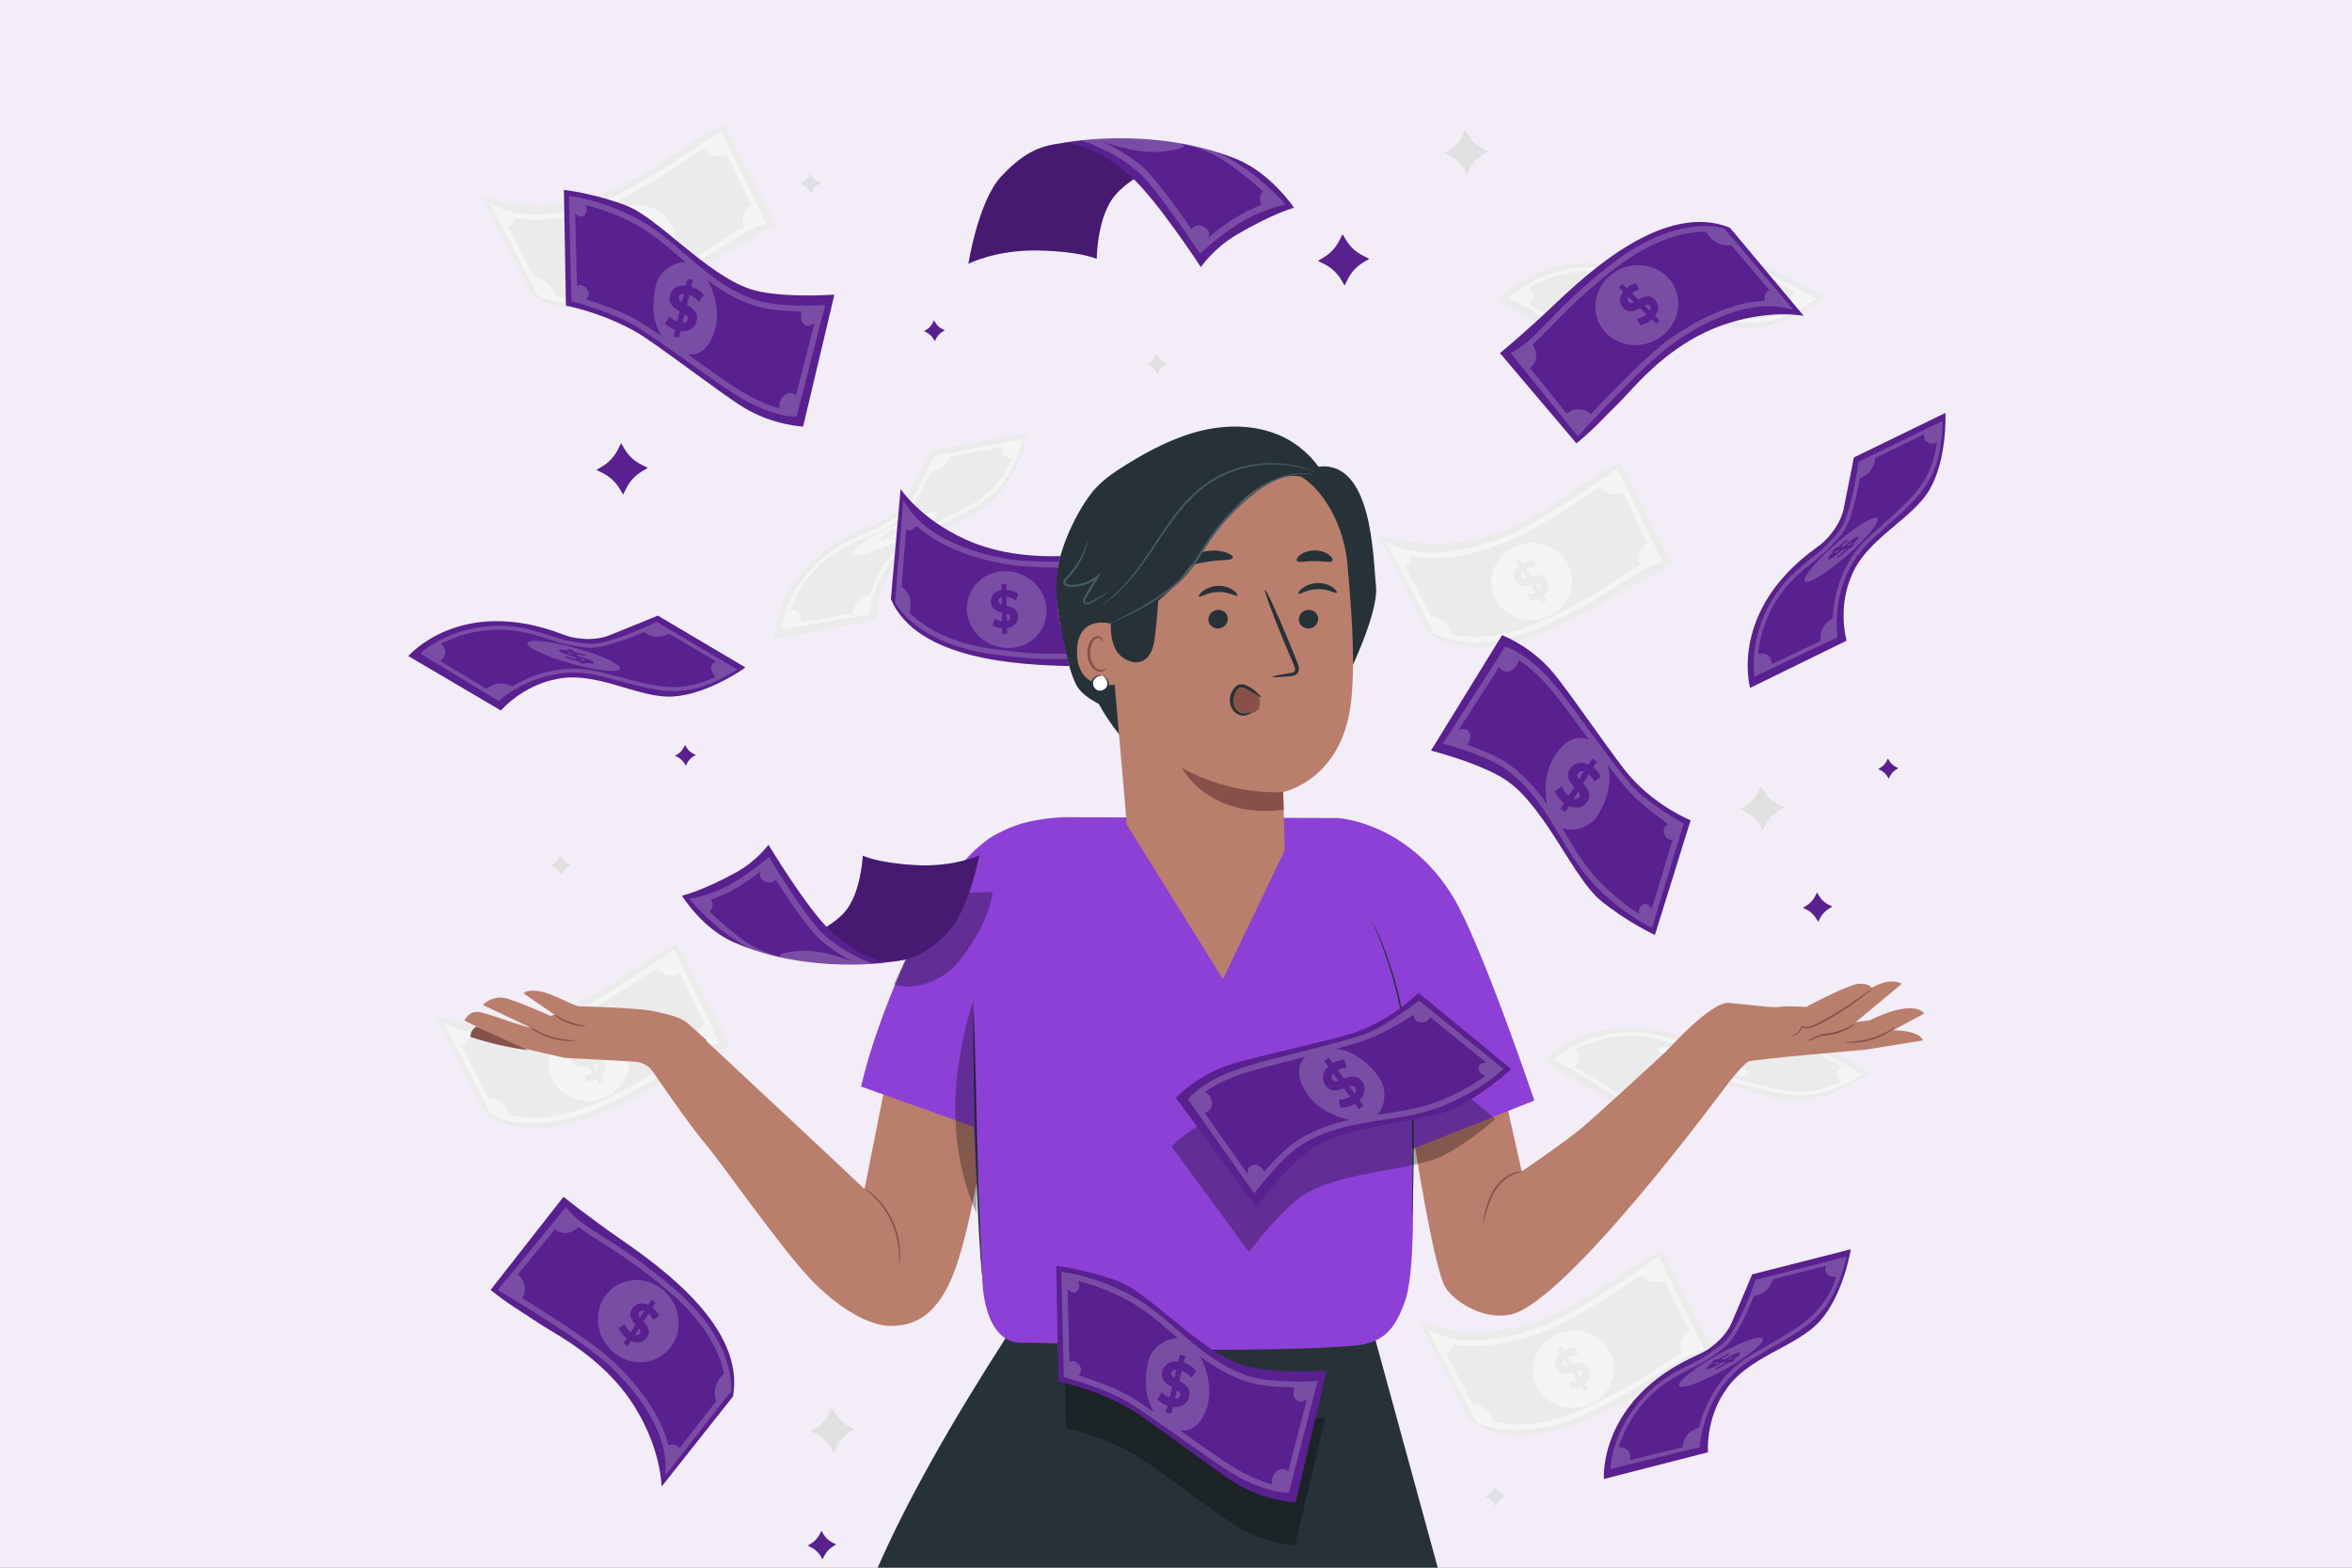 <svg width="720" height="480" viewBox="0 0 720 480" fill="none" xmlns="http://www.w3.org/2000/svg">
<rect x="0" y="0" width="720" height="480" fill="#808080" stroke="none"/>
<g clip-path="url(#clip0_4563_5799)">
<rect width="720" height="480" fill="#F2EDF6"/>
<g clip-path="url(#clip1_4563_5799)">
<path d="M248.021 53.062L248.451 53.782C248.941 54.593 249.641 55.242 250.491 55.663L251.241 56.032L250.521 56.462C249.711 56.953 249.061 57.653 248.641 58.502L248.271 59.252L247.841 58.532C247.351 57.722 246.651 57.072 245.801 56.653L245.051 56.282L245.771 55.852C246.581 55.362 247.231 54.663 247.651 53.812L248.021 53.062Z" fill="#E0E0E0"/>
<path d="M354.06 108.312L354.49 109.033C354.98 109.843 355.68 110.493 356.53 110.913L357.28 111.283L356.56 111.713C355.75 112.203 355.1 112.903 354.68 113.753L354.31 114.503L353.88 113.783C353.39 112.973 352.69 112.323 351.84 111.903L351.09 111.533L351.81 111.103C352.62 110.613 353.27 109.913 353.69 109.062L354.06 108.312Z" fill="#E0E0E0"/>
<path d="M171.618 261.859L172.048 262.579C172.538 263.389 173.238 264.039 174.088 264.459L174.838 264.829L174.118 265.259C173.308 265.749 172.658 266.449 172.238 267.299L171.868 268.049L171.438 267.329C170.948 266.519 170.248 265.869 169.398 265.449L168.648 265.079L169.368 264.649C170.178 264.159 170.828 263.459 171.248 262.609L171.618 261.859Z" fill="#E0E0E0"/>
<path d="M457.65 455.078L458.08 455.798C458.57 456.608 459.27 457.258 460.12 457.678L460.87 458.048L460.15 458.478C459.34 458.968 458.69 459.668 458.27 460.518L457.9 461.268L457.47 460.548C456.98 459.738 456.28 459.088 455.43 458.668L454.68 458.298L455.4 457.868C456.21 457.378 456.86 456.678 457.28 455.828L457.65 455.078Z" fill="#E0E0E0"/>
<path d="M539.078 240.711L540.028 242.281C541.088 244.051 542.638 245.471 544.488 246.381L546.138 247.191L544.568 248.141C542.798 249.201 541.378 250.751 540.468 252.601L539.658 254.251L538.708 252.681C537.648 250.911 536.098 249.491 534.248 248.581L532.598 247.771L534.168 246.821C535.938 245.761 537.358 244.211 538.268 242.361L539.078 240.711Z" fill="#E0E0E0"/>
<path d="M448.531 39.812L449.481 41.383C450.541 43.153 452.091 44.572 453.941 45.483L455.591 46.292L454.021 47.242C452.251 48.303 450.831 49.852 449.921 51.703L449.111 53.352L448.161 51.782C447.101 50.013 445.551 48.593 443.701 47.682L442.051 46.873L443.621 45.922C445.391 44.862 446.811 43.312 447.721 41.462L448.531 39.812Z" fill="#E0E0E0"/>
<path d="M254.64 431.156L255.59 432.726C256.65 434.496 258.2 435.916 260.05 436.826L261.7 437.636L260.13 438.586C258.36 439.646 256.94 441.196 256.03 443.046L255.22 444.696L254.27 443.126C253.21 441.356 251.66 439.936 249.81 439.026L248.16 438.216L249.73 437.266C251.5 436.206 252.92 434.656 253.83 432.806L254.64 431.156Z" fill="#E0E0E0"/>
<path d="M512.12 172.753C512.12 172.753 504.05 176.712 493.51 182.982C480.65 190.622 454.18 205.633 437.26 193.773L421.77 163.363C421.77 163.363 431.71 167.923 446.84 165.963C460.33 164.213 471.14 157.103 476 153.823C477.97 152.503 480.56 150.703 482.59 149.483C485.99 147.443 490.07 144.453 496.01 141.562L512.13 172.753H512.12Z" fill="#EBEBEB"/>
<path d="M456.661 180.19C455.541 173.78 460.101 167.63 466.851 166.44C473.601 165.26 479.981 169.49 481.101 175.9C482.221 182.31 477.661 188.46 470.911 189.65C464.161 190.83 457.781 186.6 456.661 180.19Z" fill="#F5F5F5"/>
<path d="M464.85 173.27L463.85 171.72L465.08 170.93L466.05 172.43C467.32 171.73 468.76 171.4 469.82 171.56L470.23 173.68C469.29 173.57 468.16 173.76 467.21 174.24L468.69 176.54C470.29 176.03 472.15 175.56 473.42 177.53C474.36 178.99 474.22 180.86 472.44 182.36L473.43 183.89L472.2 184.68L471.23 183.18C470.26 183.69 469.18 183.99 468.19 183.95L467.71 181.86C468.59 181.86 469.38 181.68 470.05 181.37L468.54 179.03C466.95 179.55 465.12 180.01 463.86 178.06C462.94 176.63 463.07 174.78 464.83 173.28L464.85 173.27ZM465.76 176.61C466.07 177.09 466.6 177.12 467.26 176.99L466.03 175.09C465.51 175.64 465.47 176.17 465.76 176.61ZM470.01 178.57L471.27 180.53C471.81 179.94 471.82 179.38 471.52 178.92C471.21 178.44 470.67 178.41 470.01 178.57Z" fill="#EBEBEB"/>
<path d="M438.928 193.929L439.128 194.049C439.628 194.349 451.698 201.219 473.218 191.429C484.088 186.489 491.168 181.889 496.328 178.539C500.988 175.509 504.358 173.329 508.048 172.349L509.028 172.089L495.098 143.469L494.298 144.029C494.068 144.189 471.368 159.979 461.238 164.119C453.198 167.409 438.008 172.149 426.548 166.869L424.348 165.859L438.918 193.929H438.928ZM461.878 165.659C469.188 162.669 482.478 154.029 489.908 149.039C490.598 150.079 491.648 150.879 492.848 151.229C494.158 151.599 495.608 151.429 496.808 150.769L504.438 166.439C503.218 166.909 502.278 168.039 501.908 169.309C501.558 170.529 501.698 171.829 502.108 173.039C500.068 174.149 497.938 175.529 495.428 177.149C490.018 180.659 483.298 185.029 472.538 189.919C461.728 194.839 453.448 195.309 448.408 194.829C446.918 194.689 445.618 194.459 444.508 194.199C444.088 192.779 442.568 189.109 438.068 188.639L429.938 172.979C430.768 172.919 431.848 172.419 432.068 170.309C442.868 172.339 454.968 168.489 461.888 165.649L461.878 165.659Z" fill="#F5F5F5"/>
<path d="M237.729 69.19C237.729 69.19 229.659 73.15 219.119 79.42C206.259 87.06 179.789 102.07 162.869 90.21L147.379 59.8C147.379 59.8 157.319 64.36 172.449 62.4C185.939 60.65 196.749 53.54 201.609 50.26C203.579 48.94 206.169 47.14 208.199 45.92C211.599 43.88 215.679 40.89 221.619 38L237.739 69.19H237.729Z" fill="#EBEBEB"/>
<path d="M182.271 76.627C181.151 70.217 185.711 64.067 192.461 62.877C199.211 61.697 205.591 65.927 206.711 72.337C207.831 78.747 203.271 84.897 196.521 86.087C189.771 87.267 183.391 83.037 182.271 76.627Z" fill="#F5F5F5"/>
<path d="M190.459 69.699L189.459 68.149L190.689 67.359L191.659 68.859C192.929 68.159 194.369 67.829 195.429 67.989L195.839 70.109C194.899 69.999 193.769 70.189 192.819 70.669L194.299 72.969C195.899 72.459 197.759 71.989 199.029 73.959C199.969 75.419 199.829 77.289 198.049 78.789L199.039 80.319L197.809 81.109L196.839 79.609C195.869 80.119 194.789 80.419 193.799 80.379L193.319 78.289C194.199 78.289 194.989 78.109 195.659 77.799L194.149 75.459C192.559 75.979 190.729 76.439 189.469 74.489C188.549 73.059 188.679 71.209 190.439 69.709L190.459 69.699ZM191.369 73.039C191.679 73.519 192.209 73.549 192.869 73.419L191.639 71.519C191.119 72.069 191.079 72.599 191.369 73.039ZM195.619 75.009L196.879 76.969C197.419 76.379 197.429 75.819 197.129 75.359C196.819 74.879 196.279 74.849 195.619 75.009Z" fill="#EBEBEB"/>
<path d="M164.537 90.372L164.737 90.492C165.237 90.792 177.307 97.662 198.827 87.872C209.697 82.932 216.777 78.332 221.937 74.982C226.597 71.952 229.967 69.772 233.657 68.792L234.627 68.532L220.707 39.922L219.907 40.482C219.677 40.642 196.977 56.432 186.847 60.572C178.807 63.862 163.617 68.602 152.157 63.322L149.957 62.312L164.527 90.382L164.537 90.372ZM187.487 62.102C194.797 59.112 208.087 50.472 215.517 45.482C216.207 46.522 217.257 47.322 218.457 47.672C219.767 48.042 221.217 47.872 222.417 47.212L230.047 62.882C228.827 63.352 227.887 64.482 227.517 65.752C227.167 66.972 227.307 68.272 227.717 69.482C225.677 70.592 223.547 71.972 221.037 73.592C215.627 77.102 208.907 81.472 198.147 86.362C187.337 91.282 179.057 91.752 174.017 91.272C172.527 91.132 171.227 90.902 170.117 90.642C169.697 89.222 168.177 85.552 163.677 85.082L155.547 69.422C156.377 69.362 157.457 68.862 157.677 66.752C168.477 68.782 180.577 64.932 187.497 62.092L187.487 62.102Z" fill="#F5F5F5"/>
<path d="M524.858 413.973C524.858 413.973 516.788 417.933 506.248 424.203C493.388 431.843 466.918 446.853 449.998 434.993L434.508 404.583C434.508 404.583 444.448 409.143 459.578 407.173C473.068 405.423 483.878 398.313 488.738 395.033C490.708 393.713 493.298 391.913 495.328 390.693C498.728 388.653 502.808 385.663 508.748 382.773L524.868 413.963L524.858 413.973Z" fill="#EBEBEB"/>
<path d="M469.4 421.401C468.28 414.991 472.84 408.841 479.59 407.651C486.34 406.471 492.72 410.701 493.84 417.111C494.96 423.521 490.4 429.671 483.65 430.861C476.9 432.041 470.52 427.811 469.4 421.401Z" fill="#F5F5F5"/>
<path d="M477.588 414.481L476.588 412.931L477.818 412.141L478.788 413.641C480.058 412.941 481.498 412.611 482.558 412.771L482.968 414.891C482.028 414.781 480.898 414.971 479.948 415.451L481.428 417.751C483.028 417.241 484.888 416.771 486.158 418.741C487.098 420.201 486.958 422.071 485.178 423.571L486.168 425.101L484.938 425.891L483.968 424.391C482.988 424.901 481.918 425.201 480.928 425.161L480.448 423.071C481.328 423.071 482.118 422.891 482.788 422.581L481.278 420.241C479.688 420.761 477.858 421.221 476.598 419.271C475.678 417.841 475.808 415.991 477.568 414.491L477.588 414.481ZM478.488 417.821C478.798 418.301 479.328 418.331 479.988 418.201L478.758 416.301C478.238 416.851 478.198 417.381 478.488 417.821ZM482.738 419.781L483.998 421.741C484.538 421.151 484.548 420.591 484.248 420.131C483.938 419.651 483.398 419.621 482.738 419.781Z" fill="#EBEBEB"/>
<path d="M451.666 435.155L451.866 435.275C452.366 435.575 464.436 442.445 485.956 432.655C496.826 427.715 503.906 423.115 509.066 419.765C513.726 416.735 517.096 414.555 520.786 413.575L521.766 413.315L507.836 384.695L507.036 385.255C506.806 385.415 484.106 401.205 473.976 405.345C465.936 408.635 450.746 413.375 439.286 408.095L437.086 407.085L451.656 435.155H451.666ZM474.606 406.875C481.916 403.885 495.206 395.245 502.636 390.255C503.326 391.295 504.376 392.095 505.576 392.445C506.886 392.815 508.336 392.645 509.536 391.985L517.166 407.655C515.946 408.125 515.006 409.255 514.636 410.525C514.286 411.745 514.426 413.045 514.836 414.255C512.796 415.365 510.666 416.745 508.156 418.365C502.746 421.875 496.026 426.245 485.266 431.135C474.456 436.055 466.176 436.525 461.136 436.045C459.646 435.905 458.346 435.675 457.236 435.415C456.816 433.995 455.296 430.325 450.796 429.855L442.666 414.195C443.496 414.135 444.576 413.635 444.796 411.525C455.596 413.555 467.696 409.705 474.616 406.865L474.606 406.875Z" fill="#F5F5F5"/>
<path d="M223.459 320.01C223.459 320.01 215.389 323.97 204.849 330.24C191.989 337.88 165.519 352.89 148.599 341.03L133.109 310.62C133.109 310.62 143.049 315.18 158.179 313.22C171.669 311.47 182.479 304.36 187.339 301.08C189.309 299.76 191.899 297.96 193.929 296.74C197.329 294.7 201.409 291.71 207.349 288.82L223.469 320.01H223.459Z" fill="#EBEBEB"/>
<path d="M168.001 327.447C166.881 321.037 171.441 314.887 178.191 313.697C184.941 312.517 191.321 316.747 192.441 323.157C193.561 329.567 189.001 335.717 182.251 336.907C175.501 338.087 169.121 333.857 168.001 327.447Z" fill="#F5F5F5"/>
<path d="M176.19 320.52L175.19 318.97L176.42 318.18L177.39 319.68C178.66 318.98 180.1 318.65 181.16 318.81L181.57 320.93C180.63 320.82 179.5 321.01 178.55 321.49L180.03 323.79C181.63 323.28 183.49 322.81 184.76 324.78C185.7 326.24 185.56 328.11 183.78 329.61L184.77 331.14L183.54 331.93L182.57 330.43C181.6 330.94 180.52 331.24 179.53 331.2L179.05 329.11C179.93 329.11 180.72 328.93 181.39 328.62L179.88 326.28C178.29 326.8 176.46 327.26 175.2 325.31C174.28 323.88 174.41 322.03 176.17 320.53L176.19 320.52ZM177.09 323.87C177.4 324.35 177.93 324.38 178.59 324.25L177.36 322.35C176.84 322.9 176.8 323.43 177.09 323.87ZM181.35 325.83L182.61 327.79C183.15 327.2 183.16 326.64 182.86 326.18C182.55 325.7 182.01 325.67 181.35 325.83Z" fill="#EBEBEB"/>
<path d="M150.27 341.187L150.47 341.307C150.97 341.607 163.04 348.477 184.56 338.687C195.43 333.747 202.51 329.147 207.67 325.797C212.33 322.767 215.7 320.587 219.39 319.607L220.36 319.347L206.43 290.727L205.63 291.287C205.4 291.447 182.7 307.237 172.57 311.377C164.53 314.667 149.34 319.407 137.88 314.127L135.68 313.117L150.25 341.187H150.27ZM173.21 312.917C180.52 309.927 193.81 301.287 201.24 296.297C201.93 297.337 202.98 298.137 204.18 298.487C205.49 298.857 206.94 298.687 208.14 298.027L215.77 313.697C214.55 314.167 213.61 315.297 213.24 316.567C212.89 317.787 213.03 319.087 213.44 320.297C211.4 321.407 209.27 322.787 206.76 324.407C201.35 327.917 194.63 332.287 183.87 337.177C173.06 342.097 164.78 342.567 159.74 342.087C158.25 341.947 156.95 341.717 155.84 341.457C155.42 340.037 153.9 336.367 149.4 335.897L141.27 320.237C142.1 320.177 143.18 319.677 143.4 317.567C154.2 319.597 166.3 315.747 173.22 312.907L173.21 312.917Z" fill="#F5F5F5"/>
<path d="M472.309 324.999C472.309 324.999 487.759 306.889 518.139 318.549C519.299 318.989 520.479 319.349 521.699 319.559C524.239 319.999 528.349 320.319 532.059 318.819C537.979 316.439 546.389 312.969 546.389 312.969L572.409 328.369C572.409 328.369 561.509 336.319 550.939 336.989C540.379 337.659 527.889 328.989 515.779 331.949C515.779 331.949 507.149 333.259 499.779 341.149L472.309 324.989V324.999Z" fill="#EBEBEB"/>
<path d="M535.027 328.992C533.857 330.042 526.807 329.082 519.287 326.842C511.767 324.612 506.617 321.952 507.787 320.902C508.957 319.852 516.007 320.812 523.527 323.052C531.047 325.282 536.197 327.942 535.027 328.992Z" fill="#F5F5F5"/>
<path d="M524.537 326.961L525.017 327.471L523.437 327.121L522.967 326.631C521.377 326.261 519.737 325.791 518.687 325.401L519.037 325.041C519.987 325.381 521.237 325.751 522.407 326.041L521.697 325.291C519.827 324.781 517.707 324.181 517.097 323.541C516.647 323.061 517.477 322.921 519.897 323.391L519.427 322.891L521.007 323.241L521.477 323.731C522.687 324.021 523.927 324.361 524.947 324.711L524.687 325.091C523.757 324.781 522.857 324.521 522.047 324.321L522.777 325.091C524.647 325.591 526.727 326.181 527.337 326.821C527.777 327.291 526.967 327.431 524.567 326.971L524.537 326.961ZM521.067 324.621L520.457 323.981C519.667 323.851 519.467 323.911 519.607 324.061C519.757 324.221 520.317 324.411 521.067 324.621ZM524.817 326.301C524.667 326.141 524.127 325.961 523.387 325.741L523.977 326.361C524.717 326.481 524.957 326.441 524.817 326.301Z" fill="#EBEBEB"/>
<path d="M546.049 314.838L545.769 314.978C545.689 315.018 537.619 318.998 530.569 320.788C526.939 321.708 525.229 321.408 522.139 320.878C521.539 320.778 520.879 320.658 520.159 320.548C518.779 320.328 516.939 319.738 514.819 319.058C510.889 317.798 505.999 316.218 501.109 316.068C501.069 316.068 501.029 316.068 500.989 316.068C500.859 316.058 487.389 314.908 476.459 323.698L475.809 324.218L499.189 338.368L499.509 338.068C499.629 337.948 512.179 326.628 529.129 330.888C531.129 331.388 532.999 331.888 534.749 332.348C548.479 335.978 555.369 337.798 569.179 329.508L570.019 328.998L546.069 314.828L546.049 314.838ZM535.029 331.218C533.269 330.758 531.409 330.258 529.399 329.758C517.869 326.858 508.319 330.918 503.069 334.088C499.199 332.058 496.499 333.888 495.509 334.788L481.839 326.508C484.479 324.208 482.939 322.218 482.039 321.398C491.339 316.428 500.759 317.218 500.899 317.228C505.699 317.358 510.549 318.918 514.439 320.168C516.609 320.868 518.489 321.468 519.959 321.698C520.679 321.808 521.329 321.928 521.919 322.028C525.059 322.578 526.959 322.898 530.839 321.918C534.899 320.888 539.269 319.158 542.319 317.828C543.309 318.678 545.879 320.278 549.709 318.358L563.659 326.608C562.619 327.098 561.059 328.388 563.539 331.198C553.269 336.028 546.659 334.288 535.029 331.208V331.218Z" fill="#F5F5F5"/>
<path d="M236.998 195.702C236.998 195.702 236.748 171.892 267.308 160.732C268.468 160.312 269.598 159.802 270.658 159.152C272.868 157.812 276.168 155.352 277.988 151.792C280.888 146.112 284.948 137.972 284.948 137.972L314.678 132.492C314.678 132.492 311.678 145.652 304.158 153.092C296.628 160.532 281.528 162.202 274.338 172.392C274.338 172.392 268.688 179.052 268.318 189.842L236.988 195.702H236.998Z" fill="#EBEBEB"/>
<path d="M286.91 157.502C286.72 159.062 280.77 162.962 273.63 166.222C266.49 169.482 260.86 170.862 261.06 169.302C261.25 167.742 267.2 163.842 274.34 160.582C281.48 157.322 287.11 155.942 286.91 157.502Z" fill="#F5F5F5"/>
<path d="M277.662 162.858L278.352 162.928L276.932 163.708L276.262 163.648C274.822 164.418 273.272 165.138 272.232 165.538L272.262 165.038C273.202 164.668 274.392 164.128 275.462 163.578L274.432 163.478C272.692 164.328 270.702 165.268 269.812 165.178C269.152 165.118 269.692 164.458 271.822 163.228L271.132 163.158L272.552 162.378L273.222 162.438C274.322 161.858 275.482 161.308 276.482 160.898L276.532 161.358C275.632 161.738 274.782 162.128 274.032 162.518L275.082 162.618C276.822 161.768 278.782 160.848 279.652 160.928C280.292 160.988 279.772 161.638 277.662 162.868V162.858ZM273.512 163.378L272.632 163.298C271.952 163.718 271.832 163.898 272.042 163.918C272.262 163.938 272.802 163.718 273.512 163.388V163.378ZM277.442 162.188C277.222 162.168 276.692 162.378 275.992 162.708L276.842 162.788C277.482 162.388 277.632 162.208 277.442 162.188Z" fill="#EBEBEB"/>
<path d="M285.908 139.591L285.788 139.881C285.758 139.961 282.288 148.261 278.138 154.251C276.008 157.331 274.528 158.231 271.838 159.851C271.318 160.171 270.748 160.511 270.128 160.901C268.948 161.641 267.168 162.401 265.118 163.291C261.318 164.921 256.608 166.941 252.818 170.041C252.788 170.071 252.758 170.091 252.728 170.121C252.618 170.201 241.708 178.181 239.248 191.991L239.098 192.811L266.018 188.121L266.068 187.681C266.088 187.511 268.098 170.731 283.678 162.811C285.518 161.871 287.248 161.021 288.878 160.221C301.618 153.941 308.008 150.781 312.968 135.461L313.268 134.531L285.898 139.581L285.908 139.591ZM288.368 159.181C286.738 159.981 285.008 160.841 283.158 161.781C272.558 167.171 268.028 176.511 266.148 182.341C261.898 183.351 261.068 186.501 260.908 187.831L245.168 190.571C245.648 187.101 243.178 186.621 241.968 186.581C245.718 176.721 253.338 171.131 253.448 171.041C257.158 167.991 261.828 165.971 265.588 164.361C267.688 163.461 269.498 162.681 270.758 161.891C271.378 161.501 271.938 161.161 272.458 160.851C275.188 159.201 276.838 158.201 279.108 154.911C281.498 151.471 283.648 147.291 285.078 144.281C286.378 144.271 289.368 143.791 290.998 139.831L306.928 136.891C306.468 137.951 306.138 139.941 309.858 140.431C305.288 150.821 299.158 153.851 288.368 159.171V159.181Z" fill="#F5F5F5"/>
<path d="M458.381 92.157C458.381 92.157 472.951 73.327 503.841 83.527C505.021 83.917 506.221 84.217 507.451 84.367C510.011 84.687 514.131 84.807 517.761 83.137C523.551 80.477 531.791 76.617 531.791 76.617L558.521 90.757C558.521 90.757 548.011 99.227 537.491 100.397C526.971 101.567 514.091 93.507 502.131 97.047C502.131 97.047 493.571 98.767 486.581 107.007L458.371 92.177L458.381 92.157Z" fill="#EBEBEB"/>
<path d="M521.213 93.134C520.093 94.234 513.013 93.614 505.393 91.744C497.773 89.874 492.503 87.464 493.623 86.364C494.743 85.264 501.823 85.884 509.443 87.754C517.063 89.624 522.333 92.034 521.213 93.134Z" fill="#F5F5F5"/>
<path d="M510.644 91.616L511.144 92.096L509.544 91.826L509.054 91.356C507.444 91.066 505.794 90.666 504.724 90.336L505.054 89.956C506.014 90.256 507.294 90.566 508.474 90.786L507.724 90.066C505.834 89.646 503.684 89.156 503.044 88.536C502.564 88.076 503.394 87.896 505.834 88.246L505.334 87.766L506.934 88.036L507.424 88.506C508.644 88.736 509.904 89.016 510.934 89.316L510.684 89.706C509.744 89.446 508.834 89.226 508.004 89.066L508.764 89.796C510.654 90.206 512.764 90.696 513.394 91.306C513.864 91.756 513.054 91.936 510.634 91.586L510.644 91.616ZM507.064 89.436L506.424 88.826C505.634 88.736 505.424 88.806 505.574 88.946C505.734 89.096 506.294 89.256 507.064 89.436ZM510.884 90.946C510.724 90.796 510.184 90.636 509.424 90.456L510.044 91.046C510.794 91.136 511.024 91.086 510.884 90.946Z" fill="#EBEBEB"/>
<path d="M531.541 78.477L531.261 78.627C531.181 78.667 523.321 83.037 516.351 85.157C512.771 86.247 511.051 86.037 507.931 85.647C507.321 85.567 506.661 85.487 505.931 85.407C504.541 85.257 502.681 84.757 500.521 84.177C496.531 83.097 491.581 81.767 486.681 81.847C486.641 81.847 486.601 81.847 486.561 81.847C486.431 81.847 472.921 81.337 462.421 90.647L461.801 91.197L485.831 104.217L486.141 103.907C486.261 103.787 498.241 91.867 515.381 95.317C517.411 95.727 519.291 96.127 521.061 96.507C534.951 99.477 541.921 100.967 555.311 92.027L556.131 91.487L531.531 78.477H531.541ZM521.321 95.367C519.541 94.987 517.651 94.587 515.621 94.177C503.961 91.837 494.621 96.347 489.521 99.757C485.551 97.917 482.951 99.877 482.001 100.817L467.951 93.207C470.471 90.787 468.841 88.867 467.911 88.097C476.961 82.687 486.411 83.027 486.551 83.027C491.351 82.927 496.271 84.247 500.221 85.317C502.421 85.907 504.331 86.427 505.811 86.587C506.531 86.667 507.191 86.747 507.791 86.817C510.961 87.207 512.871 87.447 516.691 86.287C520.701 85.067 524.981 83.127 527.971 81.657C528.991 82.457 531.641 83.937 535.371 81.837L549.701 89.407C548.681 89.947 547.191 91.307 549.801 93.997C539.771 99.307 533.081 97.887 521.321 95.367Z" fill="#F5F5F5"/>
<path d="M556.228 273.25L556.858 274.3C557.568 275.48 558.598 276.43 559.828 277.04L560.928 277.58L559.878 278.21C558.698 278.92 557.748 279.95 557.138 281.18L556.598 282.28L555.968 281.23C555.258 280.05 554.228 279.1 552.998 278.49L551.898 277.95L552.948 277.32C554.128 276.61 555.078 275.58 555.688 274.35L556.228 273.25Z" fill="#59208F"/>
<path d="M251.45 468.695L252.06 469.715C252.75 470.855 253.75 471.775 254.94 472.365L256 472.895L254.98 473.505C253.84 474.195 252.92 475.195 252.33 476.385L251.8 477.445L251.19 476.425C250.5 475.285 249.5 474.365 248.31 473.775L247.25 473.245L248.27 472.635C249.41 471.945 250.33 470.945 250.92 469.755L251.45 468.695Z" fill="#59208F"/>
<path d="M190.12 135.695L191.22 137.525C192.45 139.575 194.25 141.235 196.4 142.295L198.31 143.245L196.48 144.345C194.43 145.575 192.77 147.375 191.71 149.525L190.76 151.435L189.66 149.605C188.43 147.555 186.63 145.895 184.48 144.835L182.57 143.885L184.4 142.785C186.45 141.555 188.11 139.755 189.17 137.605L190.12 135.695Z" fill="#59208F"/>
<path d="M410.98 71.688L412.08 73.517C413.31 75.567 415.11 77.228 417.26 78.287L419.17 79.237L417.34 80.338C415.29 81.567 413.63 83.368 412.57 85.517L411.62 87.427L410.52 85.597C409.29 83.547 407.49 81.888 405.34 80.828L403.43 79.877L405.26 78.778C407.31 77.547 408.97 75.748 410.03 73.597L410.98 71.688Z" fill="#59208F"/>
<path d="M577.931 232.234L578.361 232.954C578.851 233.764 579.551 234.414 580.401 234.834L581.151 235.204L580.431 235.634C579.621 236.124 578.971 236.824 578.551 237.674L578.181 238.424L577.751 237.704C577.261 236.894 576.561 236.244 575.711 235.824L574.961 235.454L575.681 235.024C576.491 234.534 577.141 233.834 577.561 232.984L577.931 232.234Z" fill="#59208F"/>
<path d="M209.679 228.086L210.129 228.826C210.629 229.656 211.359 230.326 212.229 230.756L213.009 231.136L212.269 231.586C211.439 232.086 210.769 232.816 210.339 233.686L209.959 234.466L209.509 233.726C209.009 232.896 208.279 232.226 207.409 231.796L206.629 231.416L207.369 230.966C208.199 230.466 208.869 229.736 209.299 228.866L209.679 228.086Z" fill="#59208F"/>
<path d="M285.902 98.07L286.352 98.81C286.852 99.64 287.582 100.31 288.452 100.74L289.232 101.12L288.492 101.57C287.662 102.07 286.992 102.8 286.562 103.67L286.182 104.45L285.732 103.71C285.232 102.88 284.502 102.21 283.632 101.78L282.852 101.4L283.592 100.95C284.422 100.45 285.092 99.72 285.522 98.85L285.902 98.07Z" fill="#59208F"/>
<path d="M459.379 329.137C459.379 330.207 465.829 358.677 465.829 358.677C465.829 358.677 479.259 349.547 484.359 345.247C489.459 340.947 514.169 318.117 514.169 318.117L528.939 331.787C528.939 331.787 479.949 398.447 462.589 402.447C453.679 404.497 443.789 397.767 441.879 393.007C437.599 382.397 430.969 337.137 430.969 337.137L440.579 332.887L459.379 329.127V329.137Z" fill="#BA7E6D"/>
<path d="M466.4 358.751C466.41 358.861 465.15 358.791 463.35 359.551C461.56 360.281 459.35 361.971 457.77 364.491C456.2 367.021 455.43 369.651 454.88 371.541C454.34 373.441 454.02 374.621 453.94 374.601C453.87 374.581 454.06 373.381 454.5 371.441C454.96 369.521 455.68 366.821 457.31 364.201C458.95 361.581 461.31 359.851 463.21 359.191C464.16 358.851 464.97 358.721 465.53 358.701C466.09 358.681 466.4 358.721 466.4 358.751Z" fill="#875149"/>
<path d="M510.238 321.75C510.238 321.75 523.748 306.63 529.188 307.06C534.628 307.5 542.468 308.67 544.648 308.3C546.828 307.93 552.918 308.3 552.918 308.3C552.918 308.3 567.068 300.63 569.688 301.23C569.688 301.23 572.118 301.11 572.948 302.48C572.948 302.48 578.328 299.07 582.208 301.2L568.098 312.94L572.398 312.4C572.398 312.4 585.068 305.71 589.078 310.31L579.518 315.45C579.518 315.45 587.468 315.33 588.668 318.56L570.858 321.43C570.858 321.43 537.018 324.26 535.228 325.03C533.438 325.81 526.278 335.08 526.278 335.08L510.238 321.74V321.75Z" fill="#BA7E6D"/>
<path d="M573.148 302.57C573.148 302.57 572.868 302.89 572.298 303.4C571.718 303.9 570.878 304.61 569.808 305.44C567.658 307.11 564.588 309.3 560.998 311.39C559.298 312.38 557.668 313.3 556.088 314.02C554.518 314.74 552.828 315.07 551.488 314.64L551.738 314.5C551.228 316.05 550.018 316.79 549.218 317.06C548.808 317.2 548.468 317.23 548.238 317.24C548.008 317.24 547.898 317.22 547.898 317.2C547.898 317.14 548.378 317.17 549.138 316.85C549.868 316.54 550.948 315.78 551.348 314.39L551.408 314.2L551.598 314.26C552.828 314.61 554.368 314.29 555.878 313.57C557.398 312.84 559.028 311.9 560.718 310.93C564.288 308.85 567.378 306.72 569.578 305.14C570.598 304.39 571.468 303.76 572.168 303.24C572.778 302.79 573.128 302.55 573.148 302.58V302.57Z" fill="#875149"/>
<path d="M568.109 313.222C568.109 313.222 567.489 313.912 566.229 314.692C564.969 315.472 563.079 316.342 560.839 316.772C559.719 317.002 558.639 317.032 557.719 317.202C556.789 317.352 556.029 317.722 555.359 318.042C554.039 318.722 553.059 318.792 553.059 318.702C553.059 318.632 553.919 318.452 555.179 317.692C555.809 317.342 556.629 316.892 557.609 316.702C558.589 316.492 559.649 316.442 560.729 316.222C565.109 315.402 568.019 313.052 568.109 313.202V313.222Z" fill="#875149"/>
<path d="M580.258 314.452C580.298 314.502 579.608 315.132 578.348 315.932C577.088 316.742 575.218 317.682 573.028 318.352C570.828 319.012 568.748 319.262 567.258 319.292C565.758 319.322 564.838 319.182 564.848 319.122C564.848 318.942 568.568 319.162 572.878 317.832C577.208 316.552 580.178 314.302 580.278 314.452H580.258Z" fill="#875149"/>
<path d="M307.81 409.773C293.2 432.513 276.24 460.963 265.91 486.593H441.93L420.91 409.773H307.82H307.81Z" fill="#263238"/>
<path d="M198.82 326.623C198.82 326.623 211.26 344.853 215.48 349.663C219.7 354.473 237.48 379.923 246.73 390.143C256.1 400.493 266.07 405.973 272.6 405.973C279.13 405.973 286.08 403.683 291.4 391.193C299.08 373.153 305.55 320.193 305.55 320.193L275.55 309.203L264.64 364.083C261.71 361.153 215.49 318.053 215.49 318.053L204.9 322.433L198.83 326.623H198.82Z" fill="#BA7E6D"/>
<path d="M160.27 304.173C160.27 304.173 160.98 302.903 164.93 303.463C168.88 304.023 175.8 308.123 177.36 308.123C178.92 308.123 196.28 308.683 199.67 309.533C203.06 310.383 208.33 310.883 211.43 314.133L216.46 318.593L199.65 327.833C199.65 327.833 198.11 325.343 194.29 325.063C190.48 324.783 172.97 323.933 172.97 323.933L159.41 320.823L142.18 312.493C142.18 312.493 143.59 309.103 147.12 309.953C150.65 310.803 157.29 313.203 157.29 313.203L163.08 314.963L147.83 307.693C147.83 307.693 150.8 304.303 155.6 305.853C160.4 307.403 168.59 311.073 168.59 311.073L169.72 310.653L160.26 304.153L160.27 304.173Z" fill="#BA7E6D"/>
<path d="M179.331 314.201C179.341 314.321 176.921 314.381 174.171 313.351C171.411 312.341 169.601 310.731 169.691 310.641C169.781 310.511 171.671 311.901 174.341 312.871C177.011 313.871 179.341 314.041 179.331 314.191V314.201Z" fill="#875149"/>
<path d="M176.14 318.569C176.14 318.629 175.29 318.759 173.89 318.739C172.49 318.719 170.56 318.479 168.51 317.849C166.46 317.209 164.73 316.319 163.57 315.549C162.4 314.779 161.77 314.189 161.81 314.139C161.9 313.999 164.64 316.149 168.67 317.369C172.68 318.629 176.16 318.409 176.15 318.579L176.14 318.569Z" fill="#875149"/>
<path d="M145.911 314.312C144.721 314.873 143.941 316.193 144.021 317.503C149.741 319.373 155.631 320.732 161.601 321.552" fill="#875149"/>
<path d="M275.22 387.18C275.12 387.18 275.32 385.66 275.17 383.22C275.1 382 274.89 380.57 274.54 379C274.15 377.44 273.61 375.76 272.84 374.07C272.05 372.39 271.13 370.88 270.2 369.57C269.24 368.28 268.29 367.18 267.41 366.34C265.66 364.64 264.38 363.81 264.44 363.73C264.46 363.7 264.79 363.89 265.36 364.27C265.65 364.45 266 364.69 266.38 365.01C266.76 365.32 267.21 365.65 267.65 366.08C268.57 366.9 269.57 367.99 270.57 369.29C271.54 370.61 272.5 372.14 273.3 373.86C274.08 375.58 274.62 377.31 274.99 378.9C275.33 380.5 275.5 381.97 275.53 383.21C275.57 383.83 275.53 384.39 275.52 384.88C275.52 385.37 275.47 385.79 275.42 386.13C275.33 386.81 275.27 387.19 275.23 387.18H275.22Z" fill="#875149"/>
<path d="M303.911 256.007C299.761 258.567 290.171 266.327 280.251 287.327C267.041 315.267 263.621 332.697 263.621 332.697L298.721 345.237L309.361 253.367C309.361 253.367 305.281 255.157 303.911 256.007Z" fill="#8D40D5"/>
<path d="M296.281 285.271C296.281 285.271 297.111 314.901 297.111 322.961C297.111 331.021 300.711 391.541 300.711 391.541C300.711 391.541 300.691 411.471 313.081 411.161C325.471 410.851 346.601 413.241 354.971 413.241C361.141 413.241 396.211 413.651 414.671 412.001C423.421 411.221 426.791 406.951 429.491 400.021C429.861 399.081 429.631 399.631 429.861 399.081C435.151 386.071 431.061 330.451 431.061 330.451L424.511 280.161L409.581 250.471L325.071 250.211C297.951 252.071 297.941 263.181 296.281 285.271Z" fill="#8D40D5"/>
<path d="M444.92 274.779C431.01 251.669 409.59 250.469 409.59 250.469L422.23 354.639L432.2 351.859C432.94 351.609 469.7 336.959 469.7 336.959C469.7 336.959 453.48 288.999 444.92 274.779Z" fill="#8D40D5"/>
<path d="M420.119 282.25C420.119 282.25 420.169 282.31 420.239 282.45C420.319 282.62 420.429 282.82 420.549 283.07C420.809 283.62 421.229 284.42 421.689 285.48C422.659 287.58 423.929 290.68 425.269 294.6C427.979 302.42 430.549 313.65 431.729 326.23C432.919 338.82 432.829 350.27 432.709 358.53C432.639 362.66 432.539 366.01 432.459 368.32C432.419 369.44 432.379 370.33 432.359 370.98C432.339 371.26 432.329 371.48 432.319 371.67C432.309 371.83 432.299 371.91 432.289 371.91C432.279 371.91 432.269 371.83 432.269 371.67C432.269 371.48 432.269 371.26 432.259 370.98C432.259 370.33 432.259 369.44 432.259 368.32C432.279 365.96 432.309 362.63 432.339 358.53C432.369 350.27 432.399 338.83 431.209 326.28C430.029 313.73 427.529 302.55 424.919 294.72C423.639 290.8 422.409 287.68 421.509 285.56C421.079 284.49 420.689 283.68 420.459 283.12C420.349 282.86 420.259 282.65 420.189 282.48C420.129 282.33 420.109 282.26 420.109 282.25H420.119Z" fill="#263238"/>
<g opacity="0.3">
<path d="M358.641 351.052C358.641 351.052 364.751 344.412 374.481 341.262C382.381 338.702 405.781 333.832 411.991 331.552C423.341 327.392 430.311 319.992 430.311 319.992L457.781 342.552C457.781 342.552 450.891 348.952 442.161 353.652C433.321 358.402 411.531 358.422 399.791 365.462C392.191 370.022 382.361 383.372 382.361 383.372L358.641 351.062V351.052Z" fill="black"/>
</g>
<g opacity="0.3">
<path d="M396.45 473.138C396.45 473.138 387.43 472.788 378.72 467.418C371.65 463.058 352.78 448.398 347.02 445.148C336.5 439.198 326.32 437.398 326.32 437.398L325.73 403.148C325.73 403.148 335.07 404.248 344.3 407.858C353.65 411.508 367.78 428.088 380.75 432.468C389.14 435.308 405.69 434.138 405.69 434.138L396.45 473.148V473.138Z" fill="black"/>
</g>
<g opacity="0.3">
<path d="M273.629 301.378C280.629 303.738 289.499 299.728 293.979 293.858C298.469 287.988 302.859 280.458 303.929 273.148C298.799 273.148 291.829 273.528 286.699 273.518L273.629 301.368V301.378Z" fill="black"/>
</g>
<path d="M297.96 309.43C297.96 309.43 298 309.71 298.02 310.25C298.04 310.84 298.07 311.62 298.11 312.61C298.17 314.71 298.25 317.67 298.35 321.29C298.55 328.67 298.82 338.78 299.11 349.94C299.44 361.13 299.79 371.26 300.12 378.59C300.29 382.21 300.44 385.16 300.54 387.27C300.59 388.26 300.62 389.04 300.65 389.63C300.67 390.17 300.67 390.45 300.65 390.46C300.63 390.46 300.6 390.18 300.54 389.64C300.49 389.05 300.42 388.27 300.33 387.29C300.15 385.25 299.96 382.28 299.75 378.62C299.33 371.29 298.92 361.16 298.59 349.97C298.26 338.78 298.07 328.65 297.98 321.31C297.95 317.68 297.92 314.73 297.91 312.62C297.91 311.63 297.91 310.85 297.92 310.26C297.92 309.72 297.94 309.44 297.96 309.44V309.43Z" fill="#263238"/>
<g opacity="0.3">
<path d="M298.898 371.42C289.758 350.78 291.118 327.83 297.948 306.32C298.928 327.27 299.408 350.45 298.898 371.42Z" fill="black"/>
</g>
<path d="M407.931 151.502C405.661 144.042 400.261 137.592 393.311 134.052C385.681 130.162 376.591 129.832 368.241 131.752C359.891 133.672 352.181 137.692 344.891 142.192C340.801 144.712 336.731 147.482 333.851 151.322C328.591 158.342 323.521 169.772 323.241 178.542C323.021 185.632 326.231 203.272 329.411 209.612C330.541 211.872 333.191 213.862 336.371 215.542C339.801 221.792 344.281 227.462 349.671 232.132C351.171 227.332 352.681 222.532 354.181 217.732L407.931 151.492V151.502Z" fill="#263238"/>
<path d="M403.61 142.889L389.59 140.789C397.73 158.729 400.99 200.199 405.9 219.279C410.83 211.669 422.12 188.609 421.22 179.589C420.32 170.569 420.14 140.869 403.61 142.889Z" fill="#263238"/>
<path d="M338.341 175.012C338.791 164.382 345.411 155.482 355.641 152.562L387.531 143.452C401.371 141.552 411.131 158.372 412.431 172.282C413.881 187.732 414.971 204.052 413.491 215.662C410.521 239.002 392.801 242.512 392.801 242.512C392.801 242.482 393.111 253.562 393.291 260.352L374.381 299.802L344.951 252.522L338.261 175.312C338.241 174.912 338.311 175.562 338.331 175.032L338.341 175.012Z" fill="#BA7E6D"/>
<path d="M403.529 189.33C403.629 190.9 402.389 192.29 400.749 192.42C399.109 192.56 397.699 191.4 397.599 189.83C397.499 188.26 398.739 186.87 400.379 186.73C402.019 186.59 403.429 187.75 403.539 189.32L403.529 189.33Z" fill="#263238"/>
<path d="M409.203 181.468C408.843 181.868 406.533 180.268 403.333 180.378C400.133 180.438 397.823 182.158 397.463 181.778C397.283 181.608 397.643 180.898 398.643 180.118C399.633 179.348 401.323 178.568 403.323 178.518C405.323 178.468 407.023 179.148 408.013 179.878C409.023 180.608 409.373 181.298 409.203 181.478V181.468Z" fill="#263238"/>
<path d="M375.85 189.33C375.95 190.9 374.71 192.29 373.07 192.42C371.43 192.56 370.02 191.4 369.92 189.83C369.82 188.26 371.06 186.87 372.7 186.73C374.34 186.59 375.75 187.75 375.86 189.32L375.85 189.33Z" fill="#263238"/>
<path d="M378.763 182.343C378.403 182.743 376.093 181.143 372.893 181.253C369.693 181.313 367.383 183.033 367.033 182.653C366.853 182.483 367.213 181.773 368.213 180.993C369.203 180.223 370.893 179.443 372.893 179.393C374.893 179.343 376.593 180.023 377.583 180.753C378.593 181.483 378.943 182.173 378.773 182.353L378.763 182.343Z" fill="#263238"/>
<path d="M389.502 207.235C389.482 207.055 391.462 206.645 394.682 206.135C395.502 206.025 396.272 205.835 396.392 205.275C396.572 204.675 396.202 203.805 395.772 202.865C394.942 200.905 394.072 198.855 393.162 196.705C389.532 187.935 386.872 180.715 387.222 180.565C387.572 180.425 390.812 187.415 394.442 196.185C395.322 198.345 396.152 200.415 396.952 202.385C397.292 203.305 397.852 204.345 397.472 205.585C397.272 206.205 396.682 206.665 396.162 206.825C395.642 207.005 395.182 207.025 394.782 207.065C391.542 207.345 389.522 207.415 389.502 207.235Z" fill="#263238"/>
<path d="M361.762 235.102C361.762 235.102 369.782 250.842 392.962 247.952L392.812 242.492C392.812 242.492 377.532 243.932 361.762 235.102Z" fill="#875149"/>
<path d="M377.42 170.782C377.13 171.662 373.92 171.352 370.17 171.922C366.41 172.412 363.41 173.612 362.89 172.842C362.66 172.472 363.16 171.642 364.36 170.762C365.55 169.882 367.46 169.022 369.71 168.702C371.96 168.382 374.04 168.682 375.43 169.192C376.83 169.702 377.54 170.372 377.42 170.792V170.782Z" fill="#263238"/>
<path d="M407.873 171.691C407.333 172.431 405.103 171.751 402.443 171.791C399.783 171.741 397.553 172.431 397.013 171.681C396.773 171.321 397.103 170.581 398.073 169.861C399.023 169.141 400.623 168.531 402.453 168.531C404.283 168.531 405.883 169.141 406.823 169.861C407.783 170.581 408.113 171.321 407.873 171.681V171.691Z" fill="#263238"/>
<path d="M405.511 151.232C403.991 147.782 400.091 145.792 396.321 145.702C392.551 145.622 388.911 147.152 385.691 149.132C372.081 157.522 365.521 177.042 352.091 185.702C348.791 187.832 344.361 186.092 341.571 188.872C338.791 191.652 337.061 196.012 338.741 199.562C336.831 197.092 334.901 194.582 333.771 191.672C332.641 188.762 332.411 185.352 333.891 182.602C335.011 180.522 337.061 178.892 337.571 176.582C338.021 174.552 337.161 172.462 337.191 170.372C337.221 168.252 338.161 166.262 339.151 164.382C344.231 154.762 351.361 145.982 360.691 140.382C366.791 136.722 373.821 134.492 380.931 134.532C388.041 134.572 395.211 136.982 400.551 141.682C403.691 144.442 406.991 147.302 405.511 151.212" fill="#263238"/>
<path d="M342.002 191.738C341.742 191.078 329.492 187.048 329.702 199.938C329.902 212.458 342.462 209.628 342.472 209.268C342.482 208.908 342.002 191.738 342.002 191.738Z" fill="#BA7E6D"/>
<path d="M338.522 204.61C338.462 204.57 338.302 204.77 337.942 204.94C337.582 205.11 336.972 205.24 336.312 205.01C334.982 204.55 333.832 202.47 333.722 200.22C333.672 199.08 333.882 197.99 334.272 197.09C334.632 196.17 335.212 195.52 335.882 195.38C336.542 195.21 337.022 195.6 337.182 195.95C337.352 196.3 337.282 196.55 337.352 196.57C337.392 196.6 337.612 196.35 337.502 195.84C337.442 195.59 337.292 195.3 336.992 195.07C336.692 194.83 336.242 194.72 335.782 194.77C334.822 194.86 333.962 195.76 333.542 196.75C333.062 197.75 332.792 198.97 332.852 200.25C332.982 202.77 334.312 205.11 336.132 205.59C337.012 205.8 337.742 205.52 338.122 205.22C338.502 204.9 338.562 204.62 338.522 204.6V204.61Z" fill="#875149"/>
<path d="M336.842 185.46C336.842 185.46 337.112 185.32 337.582 185.02C338.052 184.7 338.782 184.28 339.642 183.63C341.352 182.32 343.722 180.24 346.222 177.29C348.742 174.35 351.352 170.56 354.172 166.32C357.002 162.1 360.112 157.42 364.132 153.17C366.182 151.09 368.342 149.21 370.642 147.71C372.942 146.2 375.362 145.07 377.742 144.24C382.512 142.55 387.132 142.08 390.952 142.23C394.782 142.36 397.832 143.09 399.882 143.72C400.922 144 401.692 144.33 402.222 144.51C402.752 144.7 403.042 144.79 403.052 144.78C403.052 144.76 402.792 144.63 402.272 144.41C401.752 144.19 400.992 143.83 399.952 143.51C397.912 142.81 394.852 142.02 390.972 141.83C387.112 141.62 382.432 142.06 377.572 143.74C375.142 144.57 372.682 145.71 370.342 147.24C367.992 148.76 365.792 150.66 363.722 152.77C359.662 157.08 356.552 161.79 353.742 166.03C350.942 170.28 348.372 174.08 345.912 177.03C343.472 180 341.162 182.09 339.502 183.46C338.662 184.13 337.962 184.59 337.512 184.93C337.052 185.27 336.822 185.45 336.832 185.47L336.842 185.46Z" fill="#455A64"/>
<path d="M337.163 206.862C335.943 206.672 334.643 207.552 334.373 208.762C334.103 209.972 334.903 211.322 336.103 211.662C337.293 212.002 338.693 211.292 339.103 210.122C339.523 208.952 338.893 207.512 337.753 207.032" fill="white"/>
<path d="M337.752 207.03C337.682 207.11 338.582 207.44 338.922 208.68C339.082 209.27 339.032 210.06 338.492 210.66C337.982 211.25 337.042 211.64 336.182 211.4C335.322 211.15 334.732 210.32 334.612 209.55C334.472 208.76 334.842 208.06 335.292 207.64C336.242 206.77 337.182 206.97 337.162 206.87C337.162 206.84 336.962 206.75 336.572 206.75C336.182 206.75 335.592 206.89 335.022 207.34C334.462 207.77 333.942 208.63 334.082 209.63C334.202 210.59 334.892 211.62 336.012 211.96C337.152 212.27 338.272 211.76 338.882 211.01C339.532 210.24 339.542 209.23 339.302 208.57C339.062 207.89 338.632 207.46 338.302 207.25C337.972 207.04 337.752 207.01 337.742 207.04L337.752 207.03Z" fill="#263238"/>
<path d="M340.08 188.91C339.98 192.33 339.93 195.95 341.59 198.94C343.26 201.93 347.3 203.88 350.22 202.1C352.6 200.65 353.24 197.52 353.57 194.75C354.53 186.75 354.84 178.68 355.87 170.68L340.07 188.91H340.08Z" fill="#263238"/>
<path d="M402.262 145.369C402.252 145.439 401.152 145.189 399.142 145.189C397.152 145.189 394.212 145.539 390.902 146.939C389.252 147.639 387.512 148.549 385.792 149.759C384.072 150.969 382.322 152.409 380.562 153.999C377.062 157.199 373.452 161.039 370.402 165.589C368.872 167.869 367.532 170.199 366.072 172.369C364.622 174.539 362.992 176.519 361.212 178.149C357.662 181.409 353.982 183.739 350.842 185.529C347.692 187.309 345.042 188.579 343.222 189.449C342.362 189.849 341.662 190.169 341.112 190.419C340.622 190.629 340.362 190.739 340.352 190.709C340.342 190.689 340.582 190.539 341.052 190.289C341.592 190.009 342.272 189.639 343.102 189.199C344.882 188.249 347.492 186.929 350.592 185.099C353.682 183.269 357.302 180.919 360.772 177.679C362.502 176.069 364.072 174.139 365.502 171.989C366.942 169.849 368.282 167.509 369.822 165.199C372.912 160.579 376.572 156.719 380.132 153.519C381.932 151.929 383.702 150.489 385.472 149.279C387.242 148.059 389.032 147.159 390.722 146.479C394.112 145.109 397.132 144.839 399.152 144.919C400.172 144.959 400.952 145.069 401.472 145.179C401.992 145.289 402.262 145.359 402.262 145.379V145.369Z" fill="#455A64"/>
<path d="M339.52 181.193C339.52 181.193 339.16 181.503 338.43 181.973C337.59 182.503 336.55 183.153 335.31 183.923C334.97 184.133 334.62 184.343 334.26 184.563C333.87 184.793 333.43 184.993 332.9 185.053C332.64 185.073 332.33 185.053 332.05 184.873C331.77 184.693 331.59 184.393 331.56 184.063C331.52 183.403 331.85 182.913 332.11 182.463C333.19 180.623 334.37 178.613 335.62 176.473L336.13 176.923C334.98 177.823 333.64 178.563 332.17 179.043C330.7 179.533 329.17 179.743 327.71 179.703C327.35 179.703 326.95 179.663 326.57 179.543C326.2 179.423 325.77 179.183 325.58 178.723C325.38 178.273 325.54 177.763 325.75 177.453C325.96 177.123 326.22 176.883 326.44 176.653C328.25 174.803 329.59 172.863 330.55 171.153C332.46 167.713 332.96 165.273 333.1 165.313C333.14 165.313 333.05 165.933 332.75 167.013C332.44 168.083 331.92 169.623 330.99 171.393C330.07 173.163 328.74 175.173 326.91 177.103C326.46 177.563 326.01 178.083 326.2 178.473C326.36 178.863 327.08 179.033 327.73 179.023C329.11 179.053 330.56 178.853 331.95 178.393C333.34 177.933 334.62 177.243 335.71 176.403L337.17 175.263L336.22 176.843C334.94 178.963 333.73 180.963 332.63 182.793C332.35 183.233 332.11 183.673 332.13 184.033C332.16 184.383 332.47 184.583 332.87 184.543C333.68 184.483 334.4 183.903 335.09 183.553C336.37 182.853 337.44 182.263 338.31 181.783C339.07 181.383 339.5 181.173 339.52 181.213V181.193Z" fill="#455A64"/>
<path d="M377.469 213.489C377.839 211.569 379.749 210.049 381.699 210.189C383.129 210.289 384.449 211.219 385.129 212.489C385.809 213.749 385.889 215.299 385.439 216.669L385.379 216.969C384.109 218.459 381.849 219.029 380.049 218.259C378.249 217.489 377.089 215.409 377.459 213.489H377.469Z" fill="#875149"/>
<path d="M382.983 218.038C382.983 218.038 382.863 218.378 382.343 218.678C381.843 218.978 380.973 219.258 379.893 219.048C378.813 218.848 377.643 218.018 377.013 216.728C376.343 215.438 376.323 213.718 376.933 212.218C377.243 211.468 377.643 210.778 378.263 210.208C378.873 209.628 379.823 209.388 380.563 209.548C382.063 209.888 382.923 210.778 383.723 211.328C385.293 212.518 386.223 213.318 386.143 213.428C386.063 213.548 384.983 212.968 383.313 211.928C382.473 211.438 381.513 210.668 380.423 210.488C379.883 210.418 379.383 210.548 378.953 210.958C378.523 211.358 378.173 211.968 377.913 212.598C377.393 213.878 377.393 215.248 377.893 216.308C378.373 217.378 379.253 218.088 380.093 218.328C380.943 218.588 381.713 218.458 382.203 218.308C382.703 218.158 382.953 217.978 383.003 218.038H382.983Z" fill="#263238"/>
<path d="M459.811 194.479C459.811 194.479 468.561 197.749 475.381 205.869C480.911 212.449 494.711 232.999 499.311 238.069C507.721 247.339 517.541 251.139 517.541 251.139L506.601 286.279C506.601 286.279 497.771 282.159 489.871 275.619C481.871 268.989 473.361 248.089 462.031 239.569C454.701 234.049 438.051 229.819 438.051 229.819L459.811 194.469V194.479Z" fill="#59208F"/>
<g opacity="0.2">
<path d="M515.401 252.189C515.301 252.119 504.421 245.949 499.771 240.819C496.501 237.209 491.461 230.349 486.591 223.709C482.891 218.679 479.401 213.929 476.771 210.699C468.371 200.399 461.681 198.319 461.401 198.229L460.751 198.039L441.691 227.699L442.881 228.019C443.001 228.049 455.281 231.369 461.061 235.599C468.761 241.229 473.221 248.719 477.531 255.959C480.611 261.139 483.521 266.029 487.531 270.309C492.021 275.119 496.461 278.459 499.401 280.419C502.591 282.549 504.701 283.529 504.791 283.579L505.731 284.009L515.391 252.189H515.401ZM462.141 234.149C458.701 231.639 453.281 229.489 449.141 228.069C449.781 227.199 450.291 225.749 450.081 224.989C449.601 223.189 448.081 222.809 446.511 223.549L458.891 204.279C458.921 204.329 458.951 204.389 458.991 204.439C460.901 207.119 464.641 204.809 464.891 202.049C464.961 202.089 465.021 202.129 465.091 202.179C467.471 203.759 471.191 206.719 475.381 211.849C477.981 215.039 481.461 219.769 485.141 224.789C485.561 225.359 485.991 225.939 486.411 226.519C483.591 225.219 479.861 225.839 476.361 230.759C473.121 235.309 472.661 241.459 473.511 246.169C470.481 241.819 466.931 237.669 462.141 234.169V234.149ZM488.861 269.079C484.991 264.939 482.131 260.129 479.101 255.039C478.811 254.559 478.531 254.079 478.241 253.599C481.741 254.799 486.861 253.409 489.201 249.469C491.541 245.539 493.781 239.899 492.161 234.239C494.541 237.379 496.721 240.129 498.441 242.029C501.701 245.639 507.331 249.919 510.721 252.359C509.661 252.769 509.081 253.489 509.361 254.909C509.581 256.029 510.621 257.389 511.881 257.119C511.941 257.109 511.991 257.079 512.051 257.059L505.561 278.449C504.521 275.449 501.251 276.839 501.771 279.799C498.571 277.789 493.751 274.309 488.871 269.089L488.861 269.079Z" fill="white"/>
</g>
<path d="M480.349 246.732L479.199 248.572L477.739 247.662L478.859 245.872C477.469 244.872 476.399 243.492 476.039 242.282L478.099 240.782C478.449 241.842 479.229 242.952 480.209 243.722L481.919 240.982C480.569 239.522 479.139 237.782 480.609 235.442C481.699 233.702 483.749 232.912 486.249 234.062L487.389 232.242L488.849 233.152L487.729 234.942C488.769 235.722 489.629 236.722 490.069 237.802L488.079 239.362C487.629 238.422 487.049 237.662 486.379 237.112L484.639 239.902C485.999 241.342 487.399 243.062 485.959 245.382C484.889 247.092 482.859 247.872 480.369 246.752L480.349 246.732ZM483.459 244.092C483.819 243.522 483.589 242.942 483.109 242.302L481.699 244.562C482.539 244.842 483.129 244.612 483.459 244.092ZM483.419 238.562L484.879 236.232C483.979 235.942 483.379 236.232 483.039 236.772C482.679 237.342 482.919 237.932 483.419 238.562Z" fill="#59208F"/>
<path d="M359.98 336.154C359.98 336.154 366.3 329.274 376.39 326.014C384.57 323.364 408.8 318.314 415.23 315.954C426.98 311.644 434.2 303.984 434.2 303.984L462.64 327.344C462.64 327.344 455.51 333.974 446.47 338.834C437.32 343.754 414.75 343.774 402.6 351.064C394.73 355.784 384.55 369.614 384.55 369.614L359.99 336.154H359.98Z" fill="#59208F"/>
<g opacity="0.2">
<path d="M434.37 306.352C434.27 306.422 424.46 314.182 417.96 316.552C413.39 318.222 405.13 320.312 397.15 322.332C391.1 323.862 385.38 325.312 381.41 326.532C368.71 330.442 364.26 335.852 364.08 336.082L363.66 336.612L383.97 365.422L384.71 364.442C384.79 364.342 392.48 354.222 398.58 350.442C406.69 345.422 415.31 344.112 423.64 342.842C429.6 341.932 435.22 341.082 440.7 338.982C446.85 336.632 451.61 333.772 454.53 331.792C457.71 329.632 459.41 328.052 459.48 327.982L460.24 327.272L434.39 306.352H434.37ZM397.61 348.912C393.99 351.152 389.95 355.372 387.08 358.672C386.51 357.752 385.36 356.742 384.58 356.642C382.73 356.402 381.81 357.672 381.9 359.402L368.71 340.682C368.77 340.682 368.83 340.662 368.89 340.652C372.09 339.892 371.36 335.552 368.89 334.292C368.96 334.242 369.02 334.202 369.09 334.152C371.45 332.542 375.59 330.202 381.92 328.262C385.85 327.052 391.55 325.612 397.58 324.082C398.27 323.902 398.96 323.732 399.66 323.552C397.39 325.672 396.57 329.362 399.81 334.462C402.81 339.182 408.33 341.912 413.02 342.892C407.85 344.062 402.67 345.792 397.62 348.912H397.61ZM440.03 337.302C434.74 339.332 429.2 340.172 423.35 341.062C422.8 341.142 422.24 341.232 421.69 341.312C424.12 338.522 424.76 333.252 421.99 329.602C419.23 325.962 414.85 321.762 409 321.132C412.8 320.102 416.18 319.122 418.58 318.242C423.15 316.572 429.23 312.972 432.78 310.752C432.76 311.892 433.21 312.702 434.63 312.972C435.75 313.192 437.4 312.742 437.62 311.472C437.63 311.412 437.62 311.352 437.62 311.292L455 325.352C451.83 325.192 451.89 328.742 454.82 329.372C451.75 331.582 446.71 334.742 440.05 337.292L440.03 337.302Z" fill="white"/>
</g>
<path d="M416.14 336.852L417.41 338.602L416.01 339.612L414.77 337.902C413.32 338.812 411.64 339.282 410.39 339.162L409.77 336.692C410.89 336.772 412.2 336.462 413.28 335.842L411.39 333.222C409.53 333.922 407.38 334.592 405.76 332.352C404.56 330.692 404.6 328.482 406.6 326.602L405.34 324.862L406.74 323.852L407.98 325.562C409.1 324.902 410.34 324.472 411.51 324.462L412.21 326.892C411.17 326.952 410.25 327.212 409.48 327.622L411.41 330.292C413.26 329.572 415.38 328.922 416.98 331.132C418.16 332.762 418.12 334.942 416.14 336.832V336.852ZM409.73 330.932L408.12 328.702C407.52 329.422 407.55 330.092 407.93 330.612C408.33 331.162 408.96 331.152 409.73 330.932ZM414.86 332.972C414.46 332.422 413.84 332.422 413.07 332.622L414.64 334.782C415.21 334.102 415.23 333.472 414.86 332.972Z" fill="#59208F"/>
<path d="M362.591 48.023L328.541 43.453L325.001 43.823C318.841 44.663 313.931 46.153 306.591 53.913C299.461 61.463 296.461 80.753 296.461 80.753C296.461 80.753 304.921 76.403 317.951 76.693C330.981 76.983 335.721 79.263 335.721 79.263C335.721 79.263 335.811 66.233 341.381 59.743C348.321 51.653 362.591 48.033 362.591 48.033V48.023Z" fill="#59208F"/>
<g opacity="0.2">
<path d="M362.591 48.023L328.541 43.453L325.001 43.823C318.841 44.663 313.931 46.153 306.591 53.913C299.461 61.463 296.461 80.753 296.461 80.753C296.461 80.753 304.921 76.403 317.951 76.693C330.981 76.983 335.721 79.263 335.721 79.263C335.721 79.263 335.811 66.233 341.381 59.743C348.321 51.653 362.591 48.033 362.591 48.033V48.023Z" fill="black"/>
</g>
<path d="M325.002 43.821C325.002 43.821 332.972 42.691 345.662 53.56C353.762 60.501 367.612 81.8 367.612 81.8C367.612 81.8 371.422 76.111 378.372 71.99C389.662 65.3 396.132 63.611 396.132 63.611C396.132 63.611 389.002 52.85 378.202 48.571C352.162 38.261 324.992 43.831 324.992 43.831L325.002 43.821Z" fill="#59208F"/>
<g opacity="0.2">
<path d="M335.551 42.512C337.321 43.462 347.771 47.162 355.001 46.482C362.231 45.802 363.961 44.672 361.081 43.912C358.201 43.152 355.271 42.532 348.661 42.222C342.041 41.912 335.551 42.512 335.551 42.512Z" fill="white"/>
</g>
<g opacity="0.2">
<path d="M392.393 61.316C392.083 60.986 384.803 53.166 376.013 48.376C374.733 47.676 373.373 47.006 371.983 46.376C367.143 44.896 362.343 43.896 357.763 43.256C362.323 44.286 368.233 44.736 375.833 49.956C380.043 52.846 383.913 56.106 386.693 58.636C385.503 59.316 385.483 61.696 386.333 62.636C383.823 63.606 380.643 65.066 377.383 67.166C374.623 68.946 371.883 71.086 369.893 72.726C370.103 72.226 370.213 71.726 370.133 71.296C369.853 69.726 367.623 68.696 366.113 69.126C365.323 69.356 364.963 69.756 364.813 70.266C360.533 64.046 353.423 54.126 349.323 50.686C344.623 46.736 339.303 44.086 335.663 42.546C335.603 42.516 335.613 42.546 335.553 42.516C333.793 42.626 332.403 42.816 331.023 42.966C334.763 44.236 341.853 47.086 348.003 52.256C353.793 57.116 366.523 76.466 366.653 76.666L367.313 77.666L368.203 76.866C368.253 76.816 373.433 72.176 378.503 68.896C385.223 64.546 391.813 63.026 391.883 63.016L393.613 62.626L392.403 61.316H392.393Z" fill="white"/>
</g>
<path d="M238.723 289.471L269.483 294.721L272.713 294.501C278.333 293.941 282.843 292.741 289.753 285.931C296.473 279.311 299.813 261.891 299.813 261.891C299.813 261.891 291.993 265.571 280.173 264.881C268.353 264.191 264.123 261.981 264.123 261.981C264.123 261.981 263.623 273.811 258.353 279.521C251.783 286.641 238.723 289.471 238.723 289.471Z" fill="#59208F"/>
<g opacity="0.2">
<path d="M238.723 289.471L269.483 294.721L272.713 294.501C278.333 293.941 282.843 292.741 289.753 285.931C296.473 279.311 299.813 261.891 299.813 261.891C299.813 261.891 291.993 265.571 280.173 264.881C268.353 264.191 264.123 261.981 264.123 261.981C264.123 261.981 263.623 273.811 258.353 279.521C251.783 286.641 238.723 289.471 238.723 289.471Z" fill="black"/>
</g>
<path d="M272.712 294.508C272.712 294.508 265.442 295.278 254.272 284.998C247.142 278.428 235.252 258.648 235.252 258.648C235.252 258.648 231.602 263.698 225.162 267.208C214.702 272.918 208.762 274.248 208.762 274.248C208.762 274.248 214.892 284.248 224.552 288.478C247.862 298.678 272.712 294.498 272.712 294.498V294.508Z" fill="#59208F"/>
<g opacity="0.2">
<path d="M263.091 295.351C261.511 294.431 252.141 290.741 245.561 291.121C238.981 291.501 237.371 292.481 239.961 293.261C242.551 294.041 245.191 294.701 251.181 295.191C257.181 295.681 263.091 295.351 263.091 295.351Z" fill="white"/>
</g>
<g opacity="0.2">
<path d="M212.091 276.446C212.361 276.756 218.721 284.096 226.551 288.726C227.691 289.406 228.911 290.056 230.151 290.666C234.491 292.166 238.821 293.226 242.961 293.956C238.851 292.866 233.501 292.276 226.771 287.286C223.041 284.526 219.641 281.446 217.191 279.056C218.291 278.476 218.391 276.316 217.651 275.436C219.961 274.636 222.901 273.416 225.921 271.606C228.481 270.076 231.041 268.226 232.901 266.806C232.691 267.256 232.581 267.706 232.631 268.096C232.831 269.536 234.821 270.546 236.211 270.196C236.931 270.016 237.281 269.656 237.421 269.206C241.111 274.996 247.241 284.226 250.851 287.486C254.991 291.216 259.741 293.806 262.991 295.316C263.041 295.336 263.041 295.326 263.091 295.346C264.691 295.296 265.961 295.176 267.221 295.076C263.861 293.796 257.521 290.986 252.101 286.096C247.001 281.496 236.061 263.516 235.951 263.336L235.391 262.406L234.561 263.106C234.561 263.106 229.661 267.196 224.951 270.006C218.711 273.736 212.671 274.906 212.621 274.916L211.031 275.216L212.081 276.436L212.091 276.446Z" fill="white"/>
</g>
<path d="M459.172 108.115C459.172 108.115 466.362 102.265 475.522 93.545C486.682 82.905 509.822 61.705 529.562 69.725L552.152 96.715C552.152 96.715 541.112 94.425 526.352 99.895C513.202 104.765 503.982 114.405 499.852 118.815C498.182 120.605 495.992 123.005 494.232 124.695C491.282 127.525 487.882 131.475 482.572 135.745L459.182 108.125L459.172 108.115Z" fill="#59208F"/>
<g opacity="0.2">
<path d="M512.861 88.451C515.471 94.631 512.301 101.871 505.791 104.611C499.281 107.361 491.891 104.571 489.281 98.391C486.671 92.211 489.841 84.971 496.351 82.231C502.861 79.481 510.251 82.271 512.861 88.451Z" fill="white"/>
</g>
<path d="M506.64 96.712L508 98.032L506.95 99.112L505.63 97.822C504.52 98.822 503.14 99.482 502.04 99.562L501.14 97.522C502.11 97.422 503.2 96.962 504.04 96.272L502.02 94.302C500.52 95.182 498.77 96.082 497.04 94.392C495.76 93.142 495.46 91.232 496.91 89.312L495.57 88.002L496.62 86.922L497.94 88.212C498.8 87.472 499.81 86.922 500.82 86.742L501.78 88.732C500.89 88.942 500.14 89.302 499.54 89.772L501.6 91.782C503.08 90.892 504.82 90.012 506.52 91.682C507.78 92.912 508.07 94.792 506.65 96.712H506.64ZM500.23 92.572L498.51 90.892C498.1 91.602 498.23 92.172 498.63 92.562C499.05 92.972 499.6 92.872 500.23 92.562V92.572ZM504.96 93.562C504.54 93.152 504 93.242 503.37 93.522L505.04 95.152C505.43 94.482 505.35 93.942 504.96 93.562Z" fill="#59208F"/>
<g opacity="0.2">
<path d="M527.834 69.941L527.604 69.871C527.034 69.691 513.314 65.571 493.954 80.371C484.174 87.851 478.124 94.101 473.704 98.661C469.714 102.781 466.834 105.751 463.354 107.591L462.434 108.071L483.034 133.611L483.704 132.871C483.894 132.661 503.074 111.551 512.284 105.051C519.604 99.891 533.774 91.621 546.504 94.281L548.944 94.791L527.824 69.941H527.834ZM511.304 103.641C504.644 108.341 493.284 120.081 486.974 126.811C486.044 125.921 484.794 125.361 483.514 125.291C482.114 125.221 480.694 125.731 479.644 126.661L468.364 112.681C469.484 111.931 470.174 110.571 470.244 109.211C470.314 107.911 469.874 106.621 469.184 105.511C470.974 103.931 472.804 102.051 474.944 99.841C479.564 95.061 485.314 89.121 495.004 81.721C504.734 74.291 512.944 71.901 518.124 71.211C519.654 71.011 521.014 70.941 522.194 70.941C522.944 72.271 525.324 75.611 529.954 75.051L541.734 88.911C540.914 89.161 539.944 89.921 540.214 92.081C528.884 92.531 517.624 99.201 511.324 103.641H511.304Z" fill="white"/>
</g>
<path d="M172.521 366.445C172.521 366.445 179.701 372.305 190.101 379.505C202.781 388.275 228.221 406.645 224.371 427.595L202.521 455.175C202.521 455.175 202.521 443.895 194.181 430.555C186.741 418.655 175.441 411.585 170.281 408.435C168.191 407.165 165.401 405.505 163.381 404.125C160.011 401.815 155.461 399.275 150.191 394.945L172.501 366.445H172.521Z" fill="#59208F"/>
<g opacity="0.2">
<path d="M202.641 415.043C197.121 418.843 189.391 417.213 185.381 411.393C181.371 405.573 182.601 397.773 188.131 393.973C193.651 390.173 201.381 391.803 205.391 397.623C209.401 403.443 208.171 411.243 202.641 415.043Z" fill="white"/>
</g>
<path d="M193.179 410.561L192.159 412.161L190.889 411.351L191.879 409.801C190.679 408.911 189.749 407.701 189.449 406.641L191.259 405.351C191.559 406.281 192.229 407.251 193.079 407.941L194.599 405.561C193.439 404.271 192.199 402.741 193.499 400.701C194.469 399.191 196.269 398.521 198.439 399.541L199.449 397.961L200.719 398.771L199.729 400.321C200.629 401.011 201.369 401.891 201.749 402.841L199.989 404.191C199.609 403.361 199.099 402.701 198.519 402.211L196.969 404.631C198.139 405.901 199.349 407.421 198.069 409.431C197.119 410.911 195.339 411.581 193.169 410.571L193.179 410.561ZM195.919 408.281C196.239 407.781 196.039 407.271 195.629 406.711L194.369 408.681C195.099 408.931 195.619 408.741 195.909 408.281H195.919ZM195.939 403.441L197.229 401.421C196.449 401.161 195.919 401.401 195.619 401.871C195.299 402.371 195.509 402.881 195.939 403.441Z" fill="#59208F"/>
<g opacity="0.2">
<path d="M223.801 425.955L223.831 425.715C223.891 425.115 225.151 410.855 206.741 394.885C197.441 386.815 190.091 382.165 184.731 378.755C179.891 375.685 176.391 373.465 173.891 370.425L173.231 369.625L152.391 394.975L153.251 395.485C153.501 395.635 178.051 410.135 186.281 417.845C192.821 423.965 203.781 436.175 203.751 449.175V451.675L223.801 425.955ZM187.451 416.595C181.501 411.025 167.701 402.275 159.841 397.455C160.521 396.365 160.821 395.025 160.621 393.755C160.411 392.365 159.621 391.075 158.491 390.245L169.901 376.365C170.861 377.305 172.331 377.705 173.681 377.495C174.971 377.295 176.141 376.605 177.091 375.705C179.001 377.135 181.211 378.555 183.811 380.195C189.421 383.755 196.411 388.185 205.611 396.165C214.861 404.185 218.861 411.745 220.581 416.675C221.091 418.135 221.431 419.455 221.671 420.605C220.521 421.615 217.731 424.615 219.221 429.035L208.031 443.385C207.611 442.635 206.681 441.835 204.621 442.535C201.891 431.535 193.081 421.855 187.451 416.585V416.595Z" fill="white"/>
</g>
<path d="M125 200.874C125 200.874 140.93 182.194 172.25 194.224C173.44 194.684 174.67 195.054 175.92 195.274C178.54 195.734 182.77 196.054 186.6 194.514C192.7 192.064 201.37 188.484 201.37 188.484L228.2 204.364C228.2 204.364 216.96 212.564 206.07 213.254C195.18 213.944 182.31 205.004 169.82 208.054C169.82 208.054 160.92 209.404 153.32 217.544L125 200.874Z" fill="#59208F"/>
<g opacity="0.2">
<path d="M189.66 204.986C188.45 206.066 181.19 205.076 173.43 202.776C165.67 200.476 160.36 197.736 161.57 196.656C162.78 195.576 170.04 196.566 177.8 198.866C185.56 201.166 190.87 203.906 189.66 204.986Z" fill="white"/>
</g>
<path d="M178.852 202.884L179.342 203.404L177.712 203.044L177.232 202.534C175.592 202.154 173.902 201.664 172.822 201.274L173.182 200.904C174.162 201.254 175.452 201.644 176.662 201.934L175.922 201.154C173.992 200.634 171.812 200.014 171.182 199.344C170.712 198.854 171.572 198.704 174.062 199.184L173.572 198.664L175.202 199.024L175.682 199.534C176.932 199.834 178.212 200.184 179.262 200.544L178.992 200.934C178.032 200.614 177.112 200.354 176.272 200.144L177.022 200.934C178.942 201.454 181.102 202.064 181.722 202.714C182.182 203.194 181.342 203.344 178.862 202.874L178.852 202.884ZM175.272 200.474L174.642 199.814C173.832 199.684 173.612 199.744 173.762 199.894C173.912 200.054 174.492 200.254 175.272 200.474ZM179.132 202.204C178.982 202.044 178.422 201.844 177.652 201.624L178.262 202.264C179.032 202.394 179.272 202.354 179.132 202.204Z" fill="#59208F"/>
<g opacity="0.2">
<path d="M201.02 190.383L200.73 190.533C200.65 190.573 192.33 194.683 185.05 196.523C181.31 197.473 179.55 197.163 176.36 196.613C175.74 196.503 175.06 196.393 174.32 196.273C172.9 196.053 171 195.443 168.81 194.733C164.76 193.433 159.72 191.813 154.68 191.653C154.64 191.653 154.6 191.653 154.55 191.653C154.41 191.643 140.52 190.453 129.26 199.523L128.59 200.063L152.69 214.653L153.02 214.343C153.15 214.223 166.08 202.543 183.56 206.943C185.63 207.463 187.55 207.973 189.35 208.453C203.51 212.193 210.61 214.073 224.85 205.523L225.72 205.003L201.02 190.393V190.383ZM189.66 207.273C187.85 206.793 185.92 206.283 183.85 205.763C171.96 202.773 162.11 206.953 156.7 210.223C152.71 208.133 149.93 210.013 148.91 210.943L134.82 202.413C137.54 200.043 135.95 197.993 135.03 197.143C144.62 192.013 154.33 192.833 154.48 192.843C159.43 192.983 164.43 194.583 168.44 195.873C170.68 196.593 172.62 197.213 174.13 197.453C174.87 197.573 175.54 197.683 176.16 197.793C179.4 198.353 181.36 198.693 185.35 197.683C189.54 196.623 194.04 194.833 197.19 193.473C198.21 194.343 200.86 196.003 204.8 194.023L219.18 202.533C218.11 203.043 216.5 204.363 219.06 207.263C208.47 212.243 201.65 210.443 189.66 207.273Z" fill="white"/>
</g>
<path d="M490.999 452.86C490.999 452.86 489.109 428.38 519.789 414.81C520.959 414.29 522.089 413.69 523.129 412.96C525.309 411.43 528.539 408.68 530.159 404.88C532.749 398.84 536.379 390.18 536.379 390.18L566.589 382.5C566.589 382.5 564.409 396.24 557.179 404.42C549.949 412.59 534.519 415.34 527.829 426.31C527.829 426.31 522.469 433.55 522.829 444.67L490.999 452.84V452.86Z" fill="#59208F"/>
<g opacity="0.2">
<path d="M539.731 410.136C539.641 411.756 533.791 416.176 526.671 420.016C519.551 423.856 513.851 425.656 513.951 424.046C514.041 422.426 519.891 418.006 527.011 414.166C534.131 410.326 539.83 408.526 539.74 410.136H539.731Z" fill="white"/>
</g>
<path d="M530.58 416.289L531.3 416.309L529.89 417.209L529.19 417.189C527.76 418.079 526.22 418.919 525.17 419.409V418.889C526.1 418.449 527.29 417.809 528.35 417.159L527.28 417.129C525.54 418.119 523.56 419.219 522.64 419.199C521.96 419.179 522.46 418.469 524.57 417.049L523.86 417.029L525.27 416.129L525.97 416.149C527.06 415.479 528.22 414.829 529.22 414.339L529.3 414.809C528.4 415.259 527.55 415.719 526.81 416.169L527.9 416.199C529.63 415.209 531.59 414.119 532.49 414.149C533.16 414.169 532.66 414.869 530.57 416.279L530.58 416.289ZM526.34 417.109L525.43 417.079C524.76 417.559 524.65 417.749 524.86 417.759C525.08 417.759 525.63 417.499 526.34 417.109ZM530.31 415.609C530.09 415.609 529.56 415.859 528.85 416.239L529.73 416.269C530.36 415.819 530.51 415.619 530.3 415.609H530.31Z" fill="#59208F"/>
<g opacity="0.2">
<path d="M537.479 391.79L537.369 392.1C537.339 392.19 534.349 400.97 530.489 407.41C528.509 410.72 527.049 411.75 524.389 413.61C523.869 413.97 523.309 414.37 522.699 414.81C521.529 415.65 519.759 416.56 517.709 417.61C513.919 419.55 509.199 421.95 505.519 425.4C505.489 425.43 505.459 425.46 505.429 425.49C505.319 425.58 494.649 434.54 493.059 448.91L492.969 449.77L520.349 443.11L520.369 442.66C520.369 442.48 521.299 425.08 536.789 415.87C538.619 414.78 540.339 413.78 541.959 412.85C554.629 405.51 560.989 401.83 565.049 385.73L565.299 384.75L537.489 391.82L537.479 391.79ZM541.349 411.77C539.729 412.71 537.999 413.71 536.169 414.8C525.639 421.07 521.609 430.99 520.079 437.12C515.769 438.45 515.139 441.75 515.069 443.13L499.059 447.03C499.309 443.43 496.739 443.1 495.489 443.15C498.669 432.75 506.119 426.47 506.239 426.38C509.849 422.99 514.519 420.59 518.269 418.67C520.369 417.6 522.179 416.68 523.419 415.78C524.029 415.34 524.579 414.95 525.089 414.59C527.779 412.7 529.409 411.56 531.529 408.03C533.749 404.33 535.679 399.88 536.949 396.69C538.279 396.59 541.329 395.89 542.729 391.71L558.919 387.59C558.519 388.71 558.309 390.78 562.169 391.03C558.179 402.03 552.079 405.57 541.349 411.78V411.77Z" fill="white"/>
</g>
<path d="M535.76 210.622C535.76 210.622 528.96 187.032 556.25 167.532C557.29 166.792 558.27 165.972 559.15 165.042C560.97 163.102 563.58 159.752 564.4 155.712C565.71 149.272 567.51 140.062 567.51 140.062L595.54 126.422C595.54 126.422 596.19 140.322 590.76 149.792C585.33 159.262 570.78 165.072 566.45 177.172C566.45 177.172 562.67 185.342 565.27 196.172L535.76 210.622Z" fill="#59208F"/>
<g opacity="0.2">
<path d="M574.831 158.93C575.071 160.53 570.241 166.05 564.041 171.25C557.841 176.45 552.631 179.37 552.391 177.77C552.151 176.17 556.981 170.65 563.181 165.45C569.381 160.25 574.591 157.33 574.831 158.93Z" fill="white"/>
</g>
<path d="M567.122 166.802L567.832 166.682L566.632 167.842L565.942 167.962C564.722 169.122 563.382 170.262 562.452 170.952L562.342 170.452C563.172 169.832 564.212 168.962 565.112 168.112L564.062 168.302C562.562 169.622 560.842 171.102 559.942 171.262C559.272 171.382 559.622 170.582 561.402 168.772L560.702 168.892L561.902 167.732L562.592 167.612C563.532 166.732 564.532 165.862 565.412 165.182L565.592 165.622C564.802 166.252 564.072 166.872 563.432 167.462L564.502 167.272C565.992 165.952 567.692 164.492 568.582 164.332C569.242 164.212 568.892 165.002 567.132 166.802H567.122ZM563.132 168.462L562.232 168.622C561.672 169.222 561.602 169.432 561.812 169.402C562.032 169.362 562.512 168.992 563.132 168.462ZM566.712 166.192C566.492 166.232 566.022 166.592 565.412 167.102L566.282 166.952C566.812 166.382 566.912 166.152 566.712 166.192Z" fill="#59208F"/>
<g opacity="0.2">
<path d="M568.909 141.412L568.869 141.732C568.859 141.822 567.699 151.022 565.229 158.112C563.959 161.762 562.739 163.062 560.519 165.412C560.089 165.872 559.619 166.372 559.109 166.932C558.139 167.992 556.589 169.242 554.789 170.682C551.469 173.342 547.339 176.662 544.429 180.782C544.409 180.812 544.379 180.852 544.359 180.882C544.269 180.992 535.629 191.922 536.989 206.322L537.069 207.182L562.529 195.112L562.459 194.662C562.429 194.492 559.809 177.262 573.109 165.102C574.679 163.662 576.169 162.342 577.559 161.092C588.489 151.342 593.969 146.442 594.679 129.862L594.719 128.852L568.919 141.412H568.909ZM576.739 160.202C575.339 161.452 573.859 162.772 572.279 164.222C563.229 172.492 561.299 183.022 561.039 189.342C557.089 191.522 557.139 194.882 557.349 196.242L542.459 203.302C541.979 199.722 539.389 199.922 538.179 200.222C539.189 189.392 545.219 181.742 545.309 181.622C548.149 177.572 552.239 174.282 555.529 171.642C557.369 170.172 558.949 168.902 559.989 167.762C560.499 167.212 560.959 166.712 561.389 166.262C563.649 163.862 565.009 162.422 566.359 158.532C567.779 154.452 568.769 149.712 569.369 146.332C570.659 145.962 573.499 144.662 574.019 140.282L589.039 132.972C588.869 134.152 589.089 136.222 592.919 135.682C591.239 147.262 585.979 151.962 576.729 160.222L576.739 160.202Z" fill="white"/>
</g>
<path d="M245.861 130.605C245.861 130.605 236.521 130.245 227.501 124.675C220.181 120.165 200.631 104.975 194.671 101.615C183.771 95.455 173.241 93.595 173.241 93.595L172.621 58.125C172.621 58.125 182.291 59.265 191.851 62.995C201.531 66.775 216.171 83.945 229.591 88.485C238.281 91.425 255.421 90.215 255.421 90.215L245.851 130.605H245.861Z" fill="#59208F"/>
<g opacity="0.2">
<path d="M174.941 92.186L175.581 92.366C175.701 92.396 187.351 95.746 193.371 99.156C197.601 101.556 204.551 106.486 211.261 111.256C216.351 114.876 221.161 118.286 224.661 120.526C235.861 127.666 242.871 127.546 243.161 127.546L243.841 127.526L252.621 93.386L251.391 93.456C251.261 93.456 238.571 94.166 231.741 91.966C222.661 89.036 216.081 83.326 209.711 77.806C205.161 73.856 200.861 70.126 195.721 67.316C189.941 64.156 184.681 62.376 181.281 61.436C177.581 60.416 175.271 60.146 175.171 60.136L174.141 60.016L174.931 92.176L174.941 92.186ZM231.201 93.676C235.261 94.986 241.081 95.326 245.461 95.366C245.131 96.396 245.101 97.926 245.531 98.586C246.551 100.146 248.111 100.026 249.371 98.836L243.661 121.016C243.661 121.016 243.571 120.936 243.521 120.896C240.871 118.956 238.041 122.316 238.671 125.016C238.591 124.996 238.521 124.976 238.441 124.956C235.681 124.206 231.221 122.566 225.641 119.006C222.171 116.796 217.381 113.396 212.311 109.786C211.731 109.376 211.151 108.956 210.561 108.546C213.651 108.896 216.991 107.136 218.771 101.366C220.421 96.026 218.921 90.046 216.641 85.846C220.881 89.026 225.551 91.856 231.201 93.676ZM194.861 68.896C199.841 71.616 204.061 75.286 208.541 79.166C208.961 79.536 209.391 79.896 209.811 80.266C206.111 80.226 201.691 83.146 200.701 87.626C199.721 92.086 199.351 98.146 202.671 103.016C199.421 100.786 196.491 98.856 194.261 97.586C190.031 95.186 183.341 92.886 179.361 91.626C180.241 90.906 180.561 90.036 179.851 88.776C179.291 87.786 177.881 86.816 176.771 87.476C176.721 87.506 176.681 87.556 176.631 87.586L176.081 65.236C178.011 67.756 180.671 65.406 179.261 62.766C182.931 63.676 188.601 65.466 194.871 68.886L194.861 68.896Z" fill="white"/>
</g>
<path d="M209.961 87.454L210.471 85.344L212.141 85.754L211.641 87.804C213.271 88.324 214.721 89.294 215.451 90.324L213.971 92.394C213.301 91.494 212.221 90.694 211.051 90.264L210.281 93.404C212.021 94.364 213.921 95.564 213.271 98.254C212.781 100.244 211.081 101.644 208.351 101.334L207.841 103.424L206.171 103.014L206.671 100.964C205.441 100.544 204.311 99.874 203.551 98.984L204.951 96.874C205.671 97.624 206.471 98.164 207.271 98.474L208.051 95.274C206.311 94.334 204.441 93.134 205.081 90.484C205.561 88.524 207.241 87.144 209.961 87.434V87.454ZM207.841 90.934C207.681 91.594 208.081 92.064 208.731 92.524L209.361 89.934C208.471 89.934 207.981 90.334 207.841 90.934ZM209.611 96.174L208.961 98.844C209.901 98.844 210.391 98.374 210.541 97.754C210.701 97.094 210.281 96.614 209.611 96.174Z" fill="#59208F"/>
<path d="M396.599 460.05C396.599 460.05 387.259 459.69 378.239 454.12C370.919 449.61 351.369 434.42 345.409 431.06C334.509 424.9 323.979 423.04 323.979 423.04L323.359 387.57C323.359 387.57 333.029 388.71 342.589 392.44C352.269 396.22 366.909 413.39 380.329 417.93C389.019 420.87 406.159 419.66 406.159 419.66L396.589 460.05H396.599Z" fill="#59208F"/>
<g opacity="0.2">
<path d="M325.669 421.633L326.309 421.813C326.429 421.843 338.079 425.193 344.099 428.603C348.329 431.003 355.279 435.933 361.989 440.703C367.079 444.323 371.889 447.733 375.389 449.973C386.589 457.113 393.599 456.993 393.889 456.983L394.569 456.963L403.349 422.823L402.119 422.893C401.989 422.893 389.299 423.603 382.479 421.403C373.399 418.473 366.819 412.763 360.449 407.243C355.899 403.293 351.599 399.563 346.459 396.753C340.679 393.593 335.419 391.813 332.019 390.873C328.319 389.853 326.009 389.583 325.909 389.573L324.879 389.453L325.669 421.613V421.633ZM381.929 423.123C385.989 424.433 391.809 424.773 396.189 424.813C395.859 425.843 395.829 427.373 396.259 428.033C397.279 429.593 398.839 429.473 400.099 428.283L394.389 450.463C394.389 450.463 394.299 450.383 394.249 450.343C391.599 448.403 388.769 451.763 389.399 454.463C389.319 454.443 389.249 454.423 389.169 454.403C386.409 453.653 381.949 452.013 376.369 448.453C372.899 446.243 368.109 442.843 363.039 439.233C362.459 438.823 361.879 438.403 361.289 437.993C364.379 438.343 367.719 436.583 369.499 430.813C371.149 425.473 369.649 419.493 367.369 415.293C371.609 418.473 376.279 421.303 381.929 423.123ZM345.599 398.343C350.579 401.063 354.799 404.733 359.279 408.613C359.699 408.983 360.129 409.343 360.549 409.713C356.849 409.673 352.429 412.593 351.439 417.073C350.459 421.533 350.089 427.593 353.409 432.463C350.159 430.233 347.229 428.303 344.999 427.033C340.769 424.633 334.079 422.333 330.099 421.073C330.979 420.353 331.299 419.483 330.589 418.223C330.029 417.233 328.619 416.263 327.509 416.923C327.459 416.953 327.419 417.003 327.369 417.033L326.819 394.683C328.749 397.203 331.409 394.853 329.999 392.213C333.669 393.123 339.339 394.913 345.609 398.333L345.599 398.343Z" fill="white"/>
</g>
<path d="M360.701 416.899L361.211 414.789L362.881 415.199L362.381 417.249C364.011 417.769 365.461 418.739 366.181 419.769L364.701 421.839C364.031 420.939 362.951 420.139 361.781 419.709L361.011 422.849C362.751 423.809 364.651 425.009 364.001 427.699C363.511 429.689 361.811 431.089 359.081 430.779L358.571 432.869L356.901 432.459L357.401 430.409C356.171 429.989 355.041 429.319 354.281 428.429L355.681 426.319C356.401 427.069 357.191 427.609 358.011 427.919L358.791 424.719C357.051 423.779 355.181 422.579 355.821 419.929C356.301 417.969 357.981 416.589 360.701 416.879V416.899ZM358.571 420.379C358.411 421.039 358.811 421.509 359.461 421.969L360.091 419.379C359.201 419.379 358.711 419.779 358.571 420.379ZM360.351 425.619L359.701 428.289C360.641 428.289 361.131 427.819 361.281 427.199C361.441 426.539 361.021 426.059 360.351 425.619Z" fill="#59208F"/>
<path d="M324.619 170.274C318.229 170.434 306.489 170.184 295.389 165.094C281.649 158.794 275.689 149.734 275.689 149.734L272.719 183.424C280.699 202.284 312.509 203.584 327.319 203.934C323.379 187.614 322.359 179.954 324.619 170.274Z" fill="#59208F"/>
<g opacity="0.2">
<path d="M319.581 191.277C322.008 185.3 318.873 178.383 312.579 175.828C306.285 173.272 299.216 176.045 296.789 182.022C294.362 187.999 297.497 194.916 303.791 197.471C310.085 200.027 317.155 197.254 319.581 191.277Z" fill="white"/>
</g>
<path d="M306.639 180.676L306.619 178.856L308.069 178.836L308.089 180.606C309.529 180.686 310.909 181.176 311.719 181.856L310.949 183.846C310.219 183.256 309.169 182.826 308.119 182.726L308.159 185.446C309.769 185.866 311.579 186.446 311.609 188.766C311.629 190.486 310.539 191.986 308.249 192.306L308.269 194.116L306.819 194.136L306.799 192.366C305.709 192.286 304.649 191.976 303.839 191.416L304.539 189.406C305.289 189.866 306.039 190.136 306.769 190.226L306.729 187.456C305.119 187.056 303.339 186.476 303.309 184.186C303.289 182.496 304.369 181.016 306.639 180.676ZM305.639 183.956C305.639 184.526 306.069 184.826 306.699 185.066L306.669 182.816C305.949 183.006 305.629 183.436 305.639 183.956ZM308.179 187.846L308.209 190.156C308.979 189.946 309.269 189.476 309.269 188.936C309.269 188.366 308.819 188.066 308.179 187.846Z" fill="#59208F"/>
<g opacity="0.2">
<path d="M326.418 200.125C320.028 200.235 315.898 200.305 304.288 198.765C292.618 197.215 285.418 193.255 281.428 190.205C280.248 189.305 279.278 188.425 278.478 187.625C278.868 186.205 279.528 182.325 275.988 179.565L277.388 162.135C278.118 162.515 279.288 162.665 280.578 161.015C288.588 168.405 300.768 171.525 308.078 172.775C311.938 173.435 317.918 173.745 323.918 173.805L324.228 172.035C318.198 171.975 312.228 171.795 308.438 171.135C299.958 169.675 284.698 165.665 277.848 155.205L276.528 153.195L274.008 184.435L274.118 184.645C274.388 185.155 280.908 197.275 304.128 200.365C315.858 201.925 320.578 201.835 326.678 201.735L326.388 200.115L326.418 200.125Z" fill="white"/>
</g>
</g>
</g>
<defs>
<clipPath id="clip0_4563_5799">
<rect width="720" height="480" fill="white"/>
</clipPath>
<clipPath id="clip1_4563_5799">
<rect width="470.57" height="448.59" fill="white" transform="translate(125 38)"/>
</clipPath>
</defs>
</svg>
